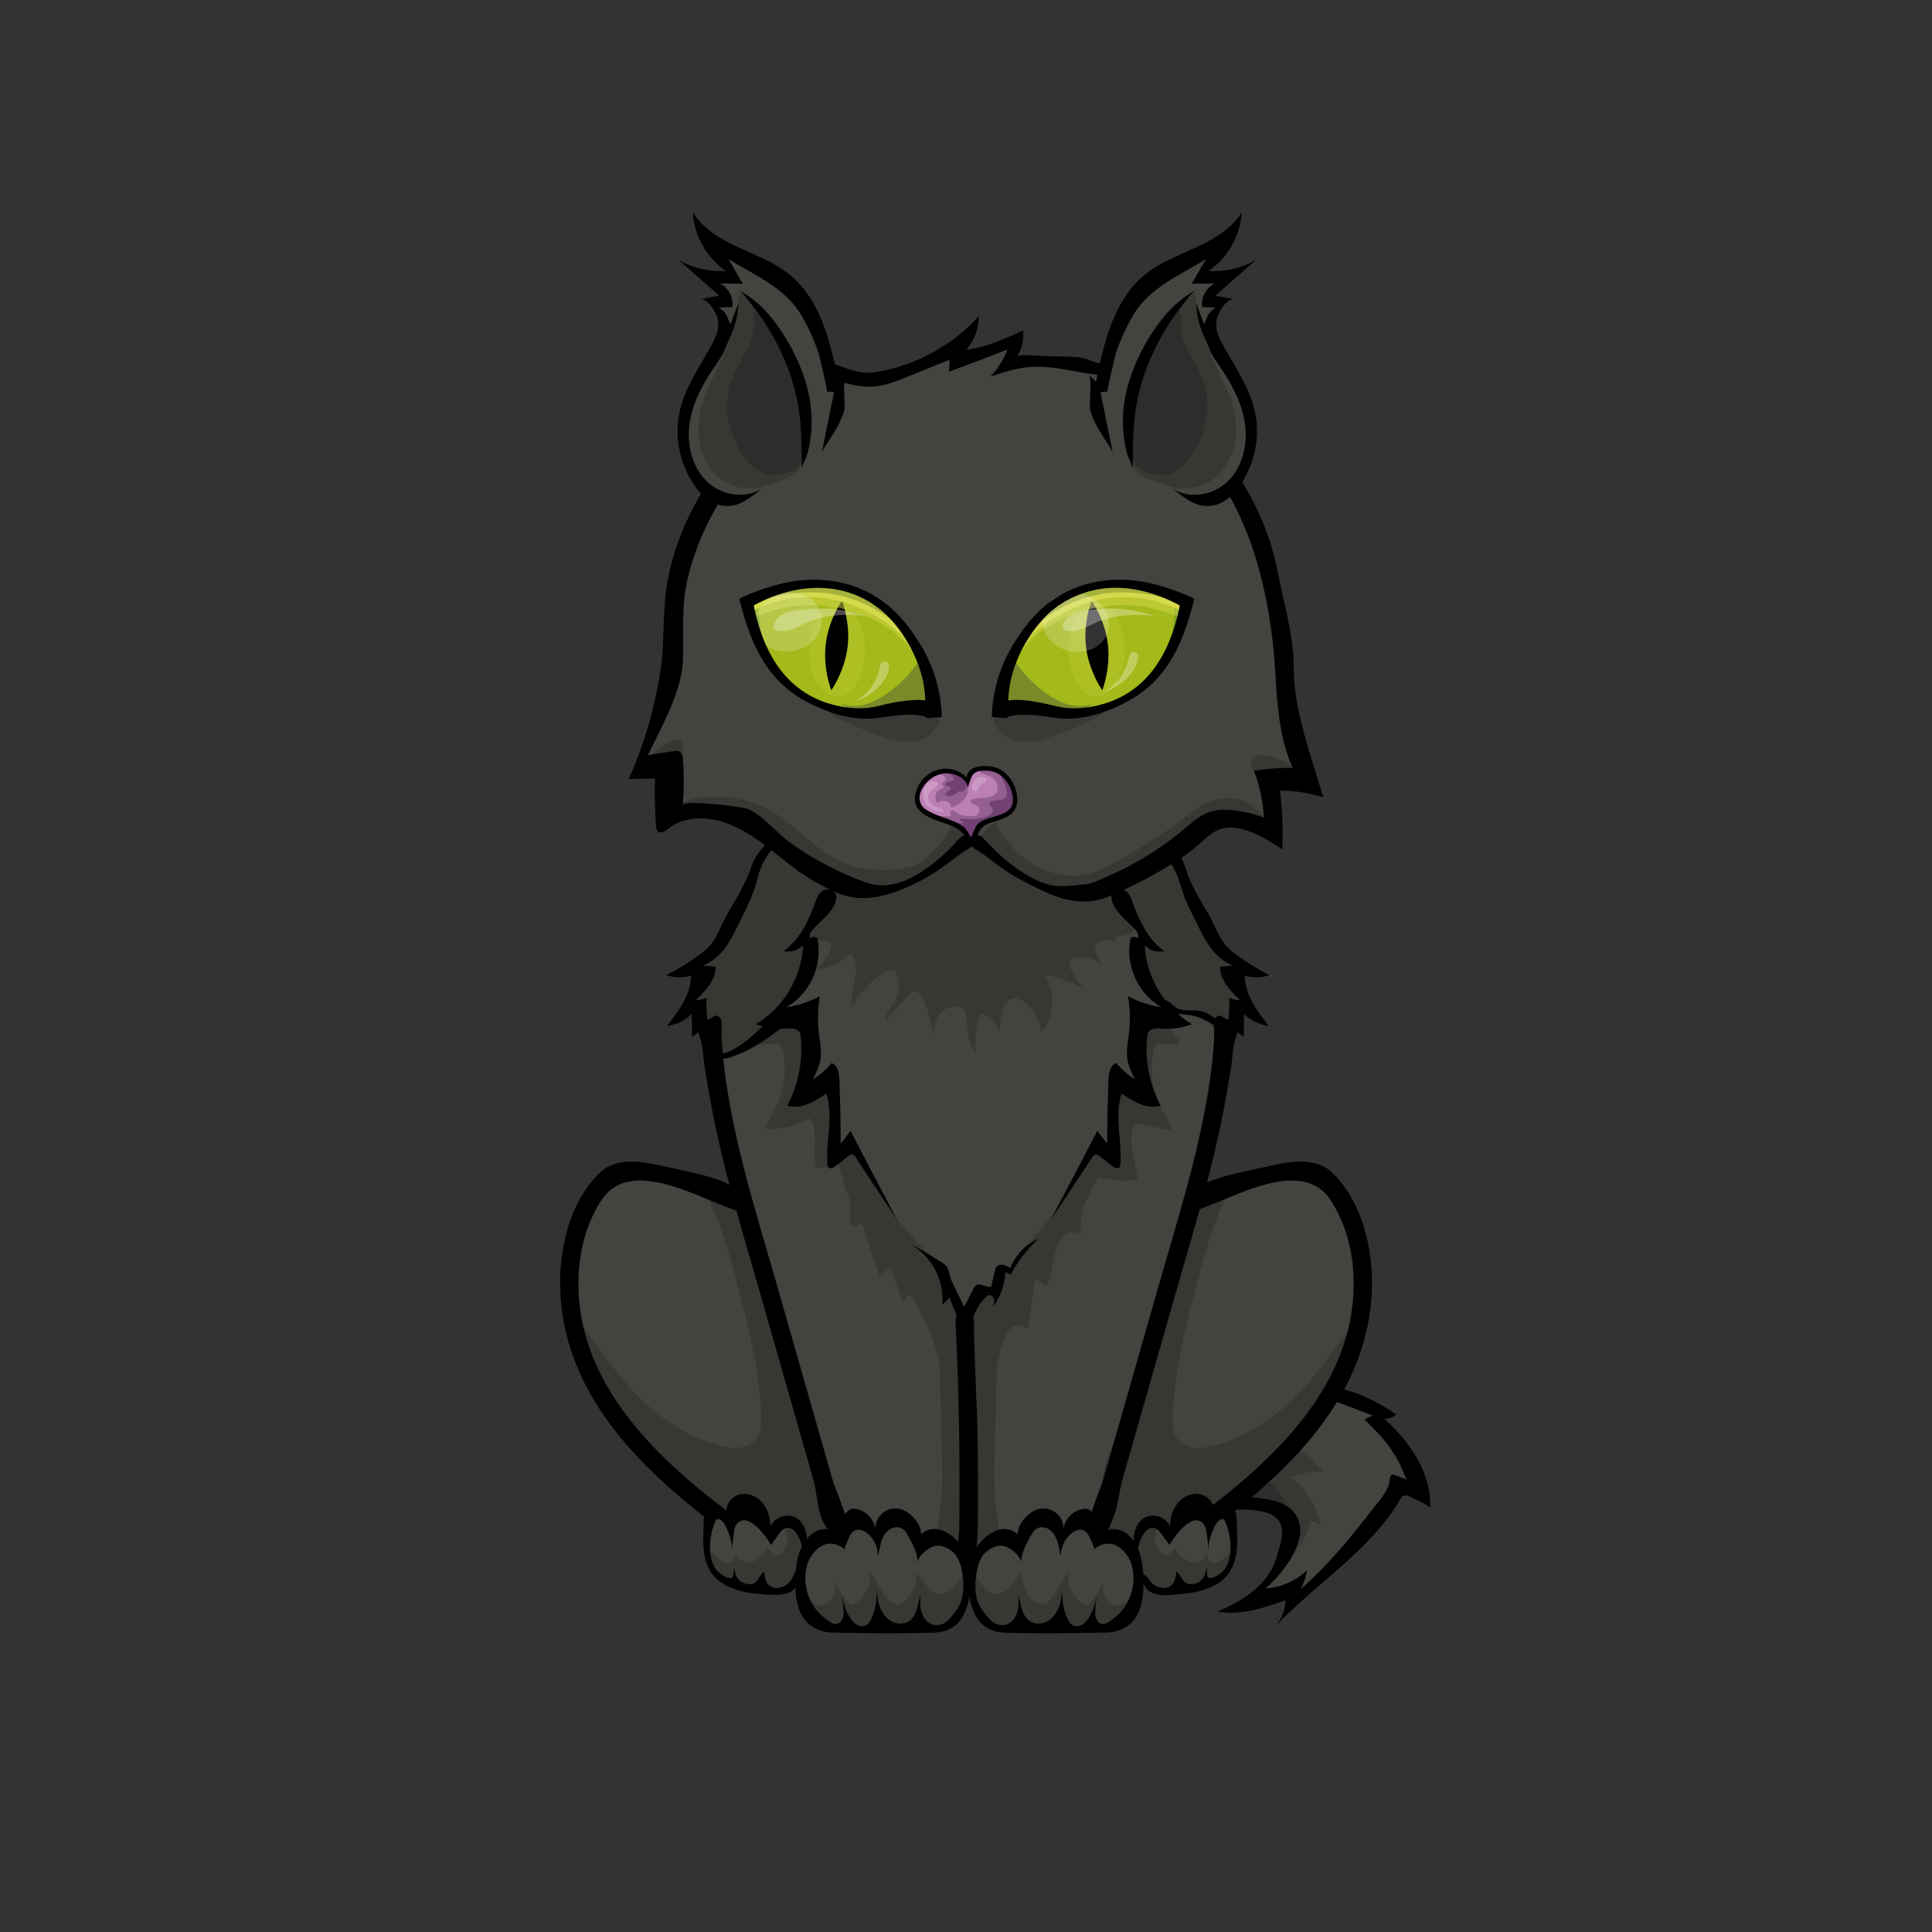 <?xml version="1.0" encoding="UTF-8"?> <svg xmlns="http://www.w3.org/2000/svg" xmlns:xlink="http://www.w3.org/1999/xlink" version="1.1" id="" x="0px" y="0px" viewBox="0 0 2304 2304" style="enable-background:new 0 0 2304 2304;" xml:space="preserve"><rect x="0" y="0" width="2304" height="2304" fill="#333333" stroke="none"/> <g class="tail"> <g id="tail_x2F_emrys" style="transform-origin: 1152px 921.6px; transform: skewY(0deg) skewX(-0deg);"> <g> <path style="fill:#444340;" d="M1445.179,1628.287c2.125-0.797,4.28-1.512,6.463-2.14c18.482-5.317,24.737,3.915,41.861,5.537 c8.647,0.82,17.674-0.084,26.117-2.006c10.965-2.496,23.265-6.859,32.722-0.774c-3.436,2.835-6.871,5.669-10.306,8.504 c6.067,10.045,19.298,12.303,30.737,14.921c26.53,6.074,50.859,19.121,74.821,32.027c9.411,17.634,18.822,35.269,28.233,52.902 c5.726,10.73,11.632,22.361,10.09,34.425c-14.392,1.196-23.711,15.083-32.211,26.759c-13.947,19.158-31.117,35.7-48.19,52.133 c-16.699,16.072-33.398,32.144-50.097,48.216c-3.584,3.449-7.364,7.016-12.136,8.419c-4.772,1.403-10.812-0.151-12.822-4.701 c-0.908-2.055-1.092-4.717-3.029-5.854c-1.459-0.857-3.302-0.437-4.935,0.008c-8.487,2.309-16.974,4.619-25.462,6.928 c6.906-15.824,21.734-26.473,32.949-39.601c11.215-13.128,18.812-33.075,8.898-47.211c-4.533-6.464-11.87-10.316-19.109-13.468 c-34.606-15.063-59.954-10.957-96.483-8.345c-20.087,1.436-43.006-2.807-54.152-19.579c-11.143-16.766-6.271-39.217,0.737-58.089 c8.367-22.529,19.442-44.445,35.857-61.998C1416.651,1643.623,1430.142,1633.923,1445.179,1628.287z"></path><path style="fill:#373734;" d="M1445.179,1628.287c2.125-0.797,4.28-1.512,6.463-2.14c18.482-5.317,24.737,3.915,41.86,5.537 c19.139,1.814,39.255-9.605,57.161,0.693c-9.469,6.861-18.938,13.721-28.407,20.581c-2.743,1.987-5.732,5.769-3.416,8.24 c1.079,1.151,2.828,1.269,4.4,1.401c7.877,0.661,15.549,3.598,21.853,8.365c-17.519,8.446-33.719,19.62-47.838,32.995 c31.102,8.326,59.538,26.336,80.359,50.895c-12.954-0.194-25.94,1.965-38.135,6.341c17.784,14.252,30.541,34.654,35.569,56.882 c-4.382-0.876-8.561-2.754-12.127-5.448c-4.396,23.489-19.402,44.779-40.045,56.816c8.039-4.688,11.752-26.932,12.785-35.194 c0.647-5.176,2.291-14.431,0.255-19.372c-2.465-5.982-10.334-9.04-16.146-11.57c-34.606-15.063-59.954-10.957-96.483-8.345 c-20.087,1.436-43.006-2.807-54.152-19.579c-11.143-16.766-6.271-39.217,0.737-58.089c8.367-22.529,19.442-44.445,35.857-61.998 C1416.651,1643.623,1430.142,1633.923,1445.179,1628.287z"></path><path style="fill:#2E2D2B;" d="M1445.29,1628.775c7.79-1.812,15.529-1.228,24.069-3.61c-0.793,8.927-4.799,17.533-11.117,23.889 c12.984-0.313,26.033,3.962,36.316,11.895c-12.077,11.35-23.229,23.682-33.31,36.836c-0.569,0.742-1.16,1.561-1.16,2.496 c0,1.691,1.814,2.706,3.344,3.424c12.187,5.72,22.288,15.765,28.076,27.92c-8.021,0.516-15.674,5.106-19.906,11.938 c34.961,9.921,63.644,39.44,72.556,74.672c-36.406-28.19-77.375-26.379-120.87-23.268c-20.087,1.436-43.006-2.807-54.152-19.579 c-11.143-16.766-6.271-39.217,0.737-58.089c8.367-22.529,19.442-44.445,35.857-61.998c9.036-9.663,19.447-17.175,31.077-23.382 C1439.669,1630.392,1442.483,1629.428,1445.29,1628.775z"></path><g> <path d="M1439.166,1639.317c7.989-3.719,15.89-7.742,23.804-11.411c-5.641,2.81-3.986,12.219,1.48,15.353 s12.311,1.89,18.408,0.299c19.586-5.113,40.483-12.863,59.351-5.533c-4.481,3.926-9.155,7.631-14.001,11.096 c36.812,11.922,73.253,24.99,109.252,39.18c-3.61,0.995-7.064,2.549-10.202,4.591c10.51,10.336,21.241,20.749,29.796,32.824 c4.633,6.541,8.719,13.454,12.514,20.508c1.546,2.873,6.461,17.402,9.095,18.323c-5.17-1.807-10.34-3.614-15.51-5.42 c-0.914-0.32-1.887-0.644-2.834-0.439c-2.463,0.532-2.838,3.803-3.049,6.315c-0.795,9.464-6.866,17.54-12.7,25.033 c-28.939,37.168-58.133,74.607-93.844,105.327c4.059-6.874,6.7-14.581,7.71-22.5c-13.29,12.554-31.06,20.264-49.307,21.393 c18.355-15.337,45.528-49.584,40.966-75.298c-4.939-27.838-35.37-31.108-58.482-33.535c-30.524-3.206-71.491-6.884-100.225,4.78 c-0.627,0.255-1.309,0.558-1.603,1.168c-0.224,0.465-0.173,1.01-0.111,1.522c0.932,7.736,2.955,15.341,5.99,22.518 c-0.146-0.346,46.131-11.609,49.68-12.193c19.015-3.124,38.555-4.62,57.63-1.105c8.912,1.642,18.453,4.988,22.965,12.847 c6.906,12.029,0.193,28.924-3.153,41.156c-3.838,14.032-12.275,26.523-22.8,36.433c-13.678,12.878-30.627,21.722-47.814,29.305 c27.162,5.094,54.726-4.252,80.782-13.462c-0.205,11.597-4.787,23.064-12.63,31.608c49.14-51.873,113.569-90.596,149.733-152.223 c0.979-1.667,2.066-3.465,3.867-4.167c1.905-0.742,4.039-0.038,5.943,0.706c9.069,3.543,17.764,8.042,25.894,13.398 c1.046-40.835-24.157-78.131-54.524-105.452c4.984-0.423,9.847-2.194,13.937-5.073c-20.667-15.239-44.431-26.257-69.416-32.183 c-17.004-4.033-27.762-6.799-40.962-17.694c6.133-3.873,12.962-6.957,19.436-10.316c-30.877-5.751-62.623-6.811-93.814-3.13 c4.398-6.005,7.784-12.751,9.97-19.866c-15.855,8.601-32.746,15.293-50.19,19.884c-11.182,2.943-22.371,9.163-16.29,21.946 C1429.045,1643.89,1434.123,1641.664,1439.166,1639.317z"></path></g></g></g> <g id="Calque_1"> </g> </g> <g class="body"> <g id="body_x2F_emrys" style="transform-origin: 1152px 921.6px; transform: skewY(0deg) skewX(-0deg);"> <g id="emrys_1_"> <path style="fill:#444340;" d="M740.664,1400.382c-0.257,0.096-0.512,0.194-0.765,0.297 c-13.867,5.615-21.592,23.512-28.584,35.501c-5.917,10.146-13.298,19.532-17.637,30.447c-12.269,30.861-9.673,72.899-6.15,105.252 c7.837,71.966,50.308,136.003,101.129,187.558c7.863,7.976,15.979,15.754,24.965,22.441c9.707,7.223,20.333,13.102,30.921,18.957 c42.18,23.323,87.148,47.341,135.303,45.272c2.622-0.113,5.312-0.321,7.68-1.453c8.33-3.981,7.894-15.809,6.17-24.879 c-3.759-19.776-9.007-39.575-9.124-59.696c-0.249-42.676-0.498-85.352-0.746-128.027c-0.13-22.262-0.26-44.542-1.818-66.75 c-1.206-17.197-3.417-34.392-3.59-51.629c-0.121-11.96-1.585-19.28-9.602-28.667c-21.422-25.084-48.917-48.781-79.519-61.64 c-28.7-12.059-60.376-14.31-91.158-18.956C781.829,1401.948,756.967,1394.328,740.664,1400.382z"></path><path style="fill:#373734;" d="M841.447,1419.007c-0.237,1.725,0.289,3.999,1.791,6.937c15.92,31.138,25.209,65.164,34.256,98.945 c14.622,54.592,28.982,109.893,30.225,166.395c0.171,7.795-0.026,16.039-4.088,22.695c-4.145,6.794-11.844,10.863-19.7,12.142 c-7.855,1.279-15.906,0.074-23.658-1.727c-38.368-8.915-72.13-32.212-99.963-60.087c-28.065-28.108-47.94-62.064-73.691-91.827 c-6.623,11.204,4.859,38.125,8.721,49.587c5.831,17.307,13.494,33.968,22.464,49.867c18.159,32.184,41.573,61.238,67.467,87.506 c7.863,7.977,15.979,15.755,24.965,22.441c9.707,7.223,20.333,13.102,30.921,18.957c42.181,23.323,87.149,47.341,135.303,45.272 c2.622-0.113,5.312-0.321,7.68-1.453c8.33-3.981,7.894-15.809,6.17-24.879c-3.759-19.776-9.007-39.575-9.124-59.696 c-0.249-42.676-0.498-85.352-0.746-128.027c-0.13-22.262-0.26-44.542-1.818-66.75c-1.206-17.197-3.417-34.392-3.59-51.629 c-0.12-11.96-1.584-19.28-9.601-28.667c-21.423-25.084-48.918-48.781-79.52-61.64 C880.218,1420.973,843.068,1407.244,841.447,1419.007z"></path><g> <path d="M874.345,1416.769c-3.472-3.412-7.34-5.863-13.164-8.106c-21.345-8.218-44.679-12.203-66.913-17.246 c-25.51-5.785-58.259-13.095-79.311,7.469c-37.951,37.072-50.153,98.053-46.359,149.025 c9.588,128.813,110.514,217.729,208.335,288.627c11.477,8.318,22.466-10.755,11.101-18.991 c-98.847-71.642-206.607-167.842-197.69-301.955c1.983-29.821,10.633-59.387,27.037-84.517 c30.319-46.444,99.262-11.472,137.341,3.623c13.656,5.413,27.313,10.827,40.97,16.241c-3.472-1.376-11.059-21.082-13.938-25.104 C879.107,1422.139,876.828,1419.209,874.345,1416.769z"></path></g><path style="fill:#444340;" d="M1569.16,1400.382c0.257,0.096,0.512,0.194,0.765,0.297c13.867,5.615,21.591,23.512,28.583,35.501 c5.917,10.146,13.298,19.532,17.637,30.447c12.27,30.861,9.673,72.899,6.15,105.252c-7.837,71.966-50.309,136.003-101.129,187.558 c-7.863,7.976-15.979,15.754-24.965,22.441c-9.707,7.223-20.333,13.102-30.921,18.957c-42.18,23.323-87.148,47.341-135.303,45.272 c-2.621-0.113-5.312-0.321-7.68-1.453c-8.33-3.981-7.894-15.809-6.17-24.879c3.759-19.776,9.006-39.575,9.124-59.696 c0.249-42.676,0.498-85.352,0.746-128.027c0.13-22.262,0.26-44.542,1.818-66.75c1.206-17.197,3.417-34.392,3.59-51.629 c0.12-11.96,1.585-19.28,9.602-28.667c21.422-25.084,48.918-48.781,79.519-61.64c28.7-12.059,60.376-14.31,91.158-18.956 C1527.995,1401.948,1552.856,1394.328,1569.16,1400.382z"></path><path style="fill:#373734;" d="M1464.992,1419.007c0.238,1.725-0.289,3.999-1.791,6.937 c-15.919,31.138-25.209,65.164-34.256,98.945c-14.621,54.592-28.981,109.893-30.225,166.395 c-0.171,7.795,0.026,16.039,4.087,22.695c4.145,6.794,11.844,10.863,19.699,12.142c7.855,1.279,15.906,0.074,23.659-1.727 c38.368-8.915,72.13-32.212,99.963-60.087c28.065-28.108,47.939-62.064,73.691-91.827c6.623,11.204-4.859,38.125-8.721,49.587 c-5.831,17.307-13.494,33.968-22.464,49.867c-18.159,32.184-41.573,61.238-67.468,87.506 c-7.863,7.977-15.979,15.755-24.965,22.441c-9.707,7.223-20.333,13.102-30.921,18.957c-42.18,23.323-87.148,47.341-135.303,45.272 c-2.621-0.113-5.312-0.321-7.68-1.453c-8.33-3.981-7.894-15.809-6.17-24.879c3.759-19.776,9.006-39.575,9.124-59.696 c0.249-42.676,0.498-85.352,0.746-128.027c0.13-22.262,0.26-44.542,1.818-66.75c1.206-17.197,3.417-34.392,3.59-51.629 c0.12-11.96,1.585-19.28,9.602-28.667c21.422-25.084,48.918-48.781,79.519-61.64 C1426.221,1420.973,1463.371,1407.244,1464.992,1419.007z"></path><g> <path d="M1429.763,1416.769c3.472-3.412,7.34-5.863,13.165-8.106c21.345-8.218,44.679-12.203,66.913-17.246 c25.51-5.785,58.259-13.095,79.312,7.469c37.951,37.072,50.153,98.053,46.359,149.025 c-9.588,128.813-110.514,217.729-208.336,288.627c-11.476,8.318-22.465-10.755-11.101-18.991 c98.847-71.642,206.607-167.842,197.69-301.955c-1.983-29.821-10.633-59.387-27.038-84.517 c-30.319-46.444-99.262-11.472-137.341,3.623c-13.657,5.413-27.313,10.827-40.97,16.241c3.472-1.376,11.059-21.082,13.938-25.104 C1425.001,1422.139,1427.281,1419.209,1429.763,1416.769z"></path></g><path style="fill:#444340;" d="M1363.904,1889.847c-4.336-2.406-7.824-6.012-9.39-11.305c-0.779-2.632-0.721-5.428-0.656-8.172 c0.124-5.298,0.248-10.595,0.372-15.892c0.237-10.096,1.143-21.595,9.114-27.796c3.985-3.1,10.37-5.151,15.167-6.484 c6.04-1.678,9.699,1.901,15.455,2.419c4.798,0.432,8.93-3.377,11.59-7.395c4.974-7.513,7.811-17.223,15.725-21.528 c8.404-4.571,6.986,11.944,12.158,12.827c0.942,0.161,1.893-0.151,2.812-0.416c4.494-1.294,8.079-0.625,12.51-0.385 c4.531,0.245,8.756-1.761,13.206-2.576c0.987-0.181,2.074-0.322,2.94,0.186c0.673,0.394,1.083,1.109,1.44,1.801 c6.658,12.876,5.657,28.26,3.673,42.619c-1.136,8.228-2.597,16.588-6.521,23.908c-3.924,7.321-10.743,13.541-18.962,14.738 c-3.151,0.459-6.38,0.176-9.52,0.707c-2.936,0.496-5.7,1.687-8.511,2.67c-13.705,4.792-28.571,4.655-43.088,4.464 C1377.127,1894.156,1369.746,1893.09,1363.904,1889.847z"></path><path style="fill:#373734;" d="M1363.904,1889.847c-4.336-2.406-7.824-6.012-9.39-11.305c-0.779-2.632-0.721-5.428-0.656-8.172 c0.124-5.298,0.248-10.595,0.372-15.892c0.237-10.096,1.143-21.595,9.114-27.796c3.977-3.094,10.448-7.589,15.615-7.659 c0.45-0.006,0.919,0.014,1.317,0.224c0.833,0.438,1.069,1.572,0.819,2.479c-0.25,0.908-0.861,1.663-1.38,2.448 c-3.936,5.956-2.672,13.959,0.043,20.562c1.278,3.108,2.917,6.193,5.547,8.285c8.51,6.768,10.724-2.838,16.237-6.867 c1.408,4.85,4.87,8.201,8.816,11.176c2.934,2.212,6.035,4.341,9.576,5.323c8.567,2.374,18.508-3.591,20.445-12.267 c-0.523,3.715-0.567,7.839,1.714,10.818c6.134,8.014,22.468-5.775,26.302-10.959c-0.129,7.742-1.13,14.391-4.895,21.415 c-3.924,7.321-10.743,13.541-18.962,14.738c-3.151,0.459-6.38,0.176-9.52,0.707c-2.936,0.496-5.7,1.687-8.511,2.67 c-13.705,4.792-28.571,4.655-43.088,4.464C1377.127,1894.156,1369.746,1893.09,1363.904,1889.847z"></path><g> <path d="M1460.228,1813.045c-0.575-0.855-1.396-1.585-2.518-1.596c-0.676-0.007-1.31,0.265-1.882,0.567 c-4.512,2.385-6.777,6.799-8.592,10.996c-3.839,8.879-6.866,18.229-6.12,27.649c-0.341-8.15-1.165-16.285-2.468-24.366 c-0.497-3.081-1.119-6.276-3.24-8.83c-13.551-16.32-36.485,16.879-40.797,24.927c-3.192-4.387-6.384-8.774-9.576-13.161 c-2.377-3.267-5.451-6.905-10.017-7.144c-4.417-0.231-8.016,2.902-10.329,6.057c-7.264,9.908-8.434,22.007-9.403,33.599 c-2.328-9.669-4.256-19.535-3.226-29.36c1.521-14.513,10.839-27.316,27.128-24.43c6.781,1.202,12.888,5.74,15.995,11.886 c0.393-9.939,3.213-20.067,9.625-27.672c6.412-7.605,16.803-12.234,26.53-10.152c9.727,2.082,17.718,11.807,16.317,21.655 c3.001-5.811,8.271-8.288,13.892-10.973c0.731-0.349,1.526-0.71,2.362-0.636c0.813,0.072,1.489,0.541,2.083,1.011 c3.759,2.973,6.472,6.861,7.718,11.06c0.947,3.192,1.056,6.512,1.16,9.8c0.758,23.958,4.352,54.459-19.178,72.069 c-12.209,9.137-28.077,13.186-44.105,14.571c-13.946,1.205-36.285,5.833-45.487-7.53c-3.885-5.641-6.244-12.321-6.762-19.151 c1.863,1.394,3.725,2.788,5.588,4.182c2.532,1.895,3.014,1.884,4.942,4.728c1.499,2.211,2.982,4.304,5.01,6.078 c4.808,4.208,12.785,6.485,18.908,3.718c7.279-3.288,8.503-11.437,8.851-18.348c7.921,5.34,7.019,17.321,21.271,14.62 c6.152-1.166,10.993-5.594,12.792-10.649c1-2.81,1.174-5.799,2.308-8.574c0.14,2.735,0.281,5.47,0.421,8.204 c0.052,1.004,0.135,2.083,0.888,2.87c3.775,3.941,12.66-2.344,15.657-4.798c16.281-13.328,12.728-45.21,4.761-61.977 C1460.596,1813.649,1460.427,1813.339,1460.228,1813.045z"></path></g><path style="fill:#444340;" d="M878.798,1209.115c-42.716,32.881-27.126,86.34-14.234,130.158 c3.623,12.315,6.743,24.771,9.862,37.223c9.249,36.924,18.497,73.847,27.746,110.771c1.678,6.699,3.356,13.398,5.034,20.097 c8.181,32.661,13.446,68.264,25.001,99.859c4.483,12.255,9.724,24.216,15.186,36.062c5.196,11.27,7.676,20.801,10.794,32.611 c7.328,27.754,14.637,55.514,21.956,83.271c2.355,8.933,4.724,17.905,8.391,26.384c3.231,7.473,7.489,14.625,9.067,22.612 c0.704,3.563,0.971,7.49,3.394,10.196c4.05,4.521,9.07,2.15,14.095,2.049c5.621-0.113,11.439,0.658,17.108,0.935 c14.088,0.689,28.138,2.189,42.056,4.47c28.336,4.644,56.141,12.542,82.664,23.548c6.683,2.773-6.259-45.439-7.211-48.146 c-6.029-17.153-3.318-37.572-3.424-55.798c-0.249-42.675-0.498-85.351-0.746-128.026c-0.13-22.262-0.26-44.542-1.818-66.751 c-3.653-52.09-9.442-106.203-25.35-156.809c-17.492-55.64-47.957-93.988-86.249-136.39 c-18.792-20.808-36.034-43.252-59.392-59.289C939.898,1175.611,908.389,1186.339,878.798,1209.115z"></path><path style="fill:#373734;" d="M1014.428,1233.325c-12.154-20.601-37.074-33.365-61.081-31.767 c-11.084,0.738-14.467,7.74-20.921,15.5c-5.309,6.384-31.233,20.238-28.715,28.895c6.562-0.53,13.123-1.06,19.684-1.59 c1.603-0.129,3.266-0.251,4.778,0.297c3.398,1.233,4.762,5.239,5.505,8.776c5.128,24.408,1.089,50.631-11.145,72.364 c-3.782,6.719-8.378,13.175-10.168,20.674c18.545,1.059,37.376-3.582,53.306-13.136c10.146,15.51,4.042,36.06,6.309,54.454 c0.195,1.587,0.543,3.322,1.801,4.309c1.242,0.974,2.98,0.915,4.551,0.757c7.492-0.749,14.866-2.676,21.767-5.687 c2.62,9.883,5.241,19.765,7.861,29.648c1.529,5.768,4.768,10.48,5.643,16.605c1.051,7.353,0.289,14.868,0.099,22.251 c-0.041,1.591-0.033,3.272,0.762,4.651c1.385,2.402,4.764,2.995,7.377,2.065c2.612-0.929,4.632-2.994,6.553-4.992 c5.664,21.923,12.61,43.515,20.791,64.629c2.94-2.621,5.882-5.243,8.823-7.864c1.231-1.097,3.052-2.239,4.371-1.248 c0.585,0.439,0.844,1.178,1.073,1.873c4.01,12.184,8.02,24.368,12.029,36.552c4.214,1.125,5.682-8.821,9.63-6.969 c0.706,0.331,1.178,1.005,1.612,1.653c13.856,20.698,25.711,47.651,31.695,71.858c2.045,8.273,2.277,16.87,2.499,25.388 c0.768,29.5,1.536,58.999,2.305,88.499c0.521,20.016,1.04,40.1-1.046,60.013c-1.586,15.139-4.678,30.221-4.065,45.431 c0.068,1.678,0.202,3.426,1.055,4.873c1.707,2.894,5.534,3.548,8.875,3.905c4.988,0.532,9.976,1.065,14.963,1.598 c2.631,0.281,5.407,0.541,7.822-0.542c5.379-2.412,6.02-9.669,5.806-15.561c-2.216-60.902-10.155-121.487-10.941-182.456 c-0.394-30.566-0.02-62.551,6.119-92.618c5.327-26.091-8.163-54.397-19.884-77.644c-12.876-25.535-28.292-49.69-43.681-73.795 c-9.538-14.941-19.1-29.915-30.202-43.734c-6.959-8.664-14.551-16.913-20.144-26.515c-8.499-14.593-15.515-36.615-14.044-53.683 c1.424-16.529-0.422-31.721-8.826-46.677C1014.831,1234.016,1014.631,1233.67,1014.428,1233.325z"></path><path style="fill:#444340;" d="M948.22,1889.847c4.336-2.406,7.825-6.012,9.39-11.305c0.778-2.632,0.72-5.428,0.656-8.172 c-0.124-5.298-0.248-10.595-0.372-15.892c-0.236-10.096-1.143-21.595-9.113-27.796c-3.985-3.1-10.37-5.151-15.166-6.484 c-6.04-1.678-9.699,1.901-15.455,2.419c-4.798,0.432-8.93-3.377-11.59-7.395c-4.973-7.513-7.81-17.223-15.725-21.528 c-8.404-4.571-6.986,11.944-12.157,12.827c-0.943,0.161-1.893-0.151-2.812-0.416c-4.494-1.294-8.079-0.625-12.51-0.385 c-4.531,0.245-8.756-1.761-13.206-2.576c-0.988-0.181-2.074-0.322-2.94,0.186c-0.672,0.394-1.082,1.109-1.44,1.801 c-6.658,12.876-5.657,28.26-3.673,42.619c1.137,8.228,2.597,16.588,6.521,23.908c3.924,7.321,10.743,13.541,18.962,14.738 c3.151,0.459,6.38,0.176,9.52,0.707c2.936,0.496,5.7,1.687,8.511,2.67c13.704,4.792,28.571,4.655,43.088,4.464 C934.997,1894.156,942.378,1893.09,948.22,1889.847z"></path><path style="fill:#373734;" d="M952.441,1889.847c4.336-2.406,7.824-6.012,9.39-11.305c0.779-2.632,0.721-5.428,0.656-8.172 c-0.124-5.298-0.248-10.595-0.372-15.892c-0.236-10.096-1.143-21.595-9.114-27.796c-3.977-3.094-10.448-7.589-15.615-7.659 c-0.45-0.006-0.918,0.014-1.317,0.224c-0.833,0.438-1.07,1.572-0.819,2.479c0.25,0.908,0.861,1.663,1.38,2.448 c3.936,5.956,2.672,13.959-0.043,20.562c-1.277,3.108-2.916,6.193-5.547,8.285c-8.51,6.768-10.724-2.838-16.237-6.867 c-1.408,4.85-4.87,8.201-8.816,11.176c-2.934,2.212-6.035,4.341-9.576,5.323c-8.567,2.374-18.508-3.591-20.444-12.267 c0.523,3.715,0.566,7.839-1.714,10.818c-7.328,9.575-24.434-8.107-28.799-13.463c-1.886,2.048-1.585,5.261-0.811,7.935 c1.04,3.59,2.704,6.964,4.359,10.316c1.385,2.805,2.77,5.61,4.155,8.415c1.893,3.833,4.283,4.339,7.383,6.773 c3.33,2.615,7.031,4.601,11.269,5.218c3.151,0.459,6.38,0.176,9.52,0.707c2.936,0.496,5.7,1.687,8.51,2.67 c13.705,4.792,28.571,4.655,43.088,4.464C939.218,1894.156,946.599,1893.09,952.441,1889.847z"></path><g> <path d="M853.865,1813.045c0.576-0.855,1.396-1.585,2.518-1.596c0.676-0.007,1.31,0.265,1.881,0.567 c4.512,2.385,6.777,6.799,8.592,10.996c3.839,8.879,6.866,18.229,6.12,27.649c0.341-8.15,1.165-16.285,2.468-24.366 c0.497-3.081,1.119-6.276,3.24-8.83c13.551-16.32,36.485,16.879,40.797,24.927c3.191-4.387,6.383-8.774,9.575-13.161 c2.377-3.267,5.452-6.905,10.017-7.144c4.417-0.231,8.016,2.902,10.329,6.057c7.264,9.908,8.434,22.007,9.403,33.599 c2.328-9.669,4.256-19.535,3.226-29.36c-1.521-14.513-10.84-27.316-27.129-24.43c-6.781,1.202-12.888,5.74-15.995,11.886 c-0.394-9.939-3.214-20.067-9.626-27.672c-6.412-7.605-16.803-12.234-26.53-10.152c-9.727,2.082-17.718,11.807-16.317,21.655 c-3.001-5.811-8.271-8.288-13.892-10.973c-0.731-0.349-1.525-0.71-2.362-0.636c-0.813,0.072-1.489,0.541-2.083,1.011 c-3.759,2.973-6.472,6.861-7.717,11.06c-0.947,3.192-1.056,6.512-1.16,9.8c-0.758,23.958-4.352,54.459,19.178,72.069 c12.209,9.137,28.078,13.186,44.106,14.571c12.649,1.093,34.534,4.116,44.061-4.837c6.173-5.803,4.308-14.734,2.072-22.271 c-2.242,5.509-4.617,11.207-9.425,15.415c-4.808,4.208-12.785,6.485-18.908,3.718c-7.279-3.288-8.503-11.437-8.851-18.348 c-7.921,5.34-7.019,17.321-21.271,14.62c-6.152-1.166-10.993-5.594-12.792-10.649c-1-2.81-1.173-5.799-2.308-8.574 c-0.14,2.735-0.281,5.47-0.421,8.204c-0.051,1.004-0.135,2.083-0.888,2.87c-3.776,3.941-12.66-2.344-15.657-4.798 c-16.281-13.328-12.728-45.21-4.761-61.977C853.498,1813.649,853.667,1813.339,853.865,1813.045z"></path></g><path style="fill:#444340;" d="M1092.88,1939.447c4.935-0.236,9.911-0.54,14.963-0.915c5.376-0.398,10.81-0.807,15.947-2.443 c18.756-5.971,28.97-26.893,30.455-46.52c1.102-14.564-1.786-30.106-11.36-41.137c-6.604-7.609-16.699-12.289-26.801-12.085 c-8.518,0.171-20.916,5.036-28.758-0.27c-4.379-2.963-5.468-8.922-8.813-13.016c-4.97-6.083-15.309-6.651-20.916-1.15 c-0.953,0.935-1.821,2.037-3.058,2.537c-1.999,0.808-4.226-0.202-6.15-1.173c-7.147-3.609-14.738-7.05-22.744-6.925 c-8.005,0.125-16.491,4.853-18.398,12.628c-0.671,2.733-1.15,6.394-3.924,6.868c-0.943,0.161-1.893-0.151-2.812-0.416 c-17.32-4.988-36.288,7.63-42.677,24.484c-6.389,16.854-2.441,36.128,5.724,52.197c3.948,7.769,9.006,15.221,16.127,20.245 c8.64,6.097,19.525,8.08,30.086,8.615c12.206,0.618,24.25-1.594,36.353-1.208 C1062.024,1940.27,1077.247,1940.197,1092.88,1939.447z"></path><path style="fill:#373734;" d="M1037.119,1873.324c2.386,14.739-4.419,30.576-16.754,38.99c-1.123,0.766-2.33,1.49-3.676,1.673 c-3.583,0.486-6.42-2.844-8.432-5.848c-4.754-7.095-9.195-14.398-13.308-21.883c1.417,6.257,1.156,13.101-1.925,18.728 c-3.081,5.627-9.326,9.723-15.716,9.145c-7.576-0.685-13.129-7.172-17.815-13.165c4.04,11.117,10.493,21.349,18.785,29.784 c5.225,5.315,11.3,9.992,18.338,12.446c12.289,4.286,25.764,1.365,38.532-1.155c18.555-3.661,37.698-6.392,56.318-3.075 c8.524,1.519,16.669,5.738,25.493,4.981c8.555-0.734,16.812-5.039,23.162-10.665c2.59-2.294,4.985-4.926,6.343-8.108 c2.628-6.157,1.965-13.552,3.758-20.002c2.077-7.468,4.568-15.223,3.209-23.063c-0.397-2.287-2.251-5.089-4.358-4.115 c-0.647,0.299-1.09,0.905-1.501,1.488c-7.942,11.291-17.15,26.738-33.525,18.965c-9.362-4.444-13.028-15.945-21.059-22.496 c-0.007,9-2.569,17.984-7.31,25.635c-4.441,7.166-12.77,13.637-20.7,10.776c-4.856-1.752-7.908-6.454-10.604-10.857 C1048.621,1892.11,1042.87,1882.717,1037.119,1873.324z"></path><path style="fill:#444340;" d="M1221.526,1939.447c-4.935-0.236-9.911-0.54-14.962-0.915c-5.376-0.398-10.81-0.807-15.947-2.443 c-18.756-5.971-28.97-26.893-30.455-46.52c-1.102-14.564,1.786-30.106,11.36-41.137c6.604-7.609,16.699-12.289,26.801-12.085 c3.906,0.078,8.224,0.655,12.018,1.578c2.641,0.643,5.586,2.485,8.149,0.343c0.885-0.739,1.364-1.842,1.831-2.897 c1.531-3.456,3.282-6.864,5.757-9.72c2.476-2.857,5.751-5.146,9.463-5.861c6.946-1.338,15.552-3.487,21.268,2.121 c0.953,0.935,1.82,2.037,3.058,2.537c1.999,0.808,4.226-0.202,6.15-1.173c7.147-3.609,14.738-7.05,22.744-6.925 c8.005,0.125,16.491,4.853,18.398,12.628c0.671,2.733,1.15,6.394,3.924,6.868c0.943,0.161,1.893-0.151,2.812-0.416 c17.321-4.988,36.288,7.63,42.677,24.484c6.389,16.854,2.441,36.128-5.724,52.197c-3.948,7.769-9.006,15.221-16.127,20.245 c-8.64,6.097-19.525,8.08-30.086,8.615c-12.206,0.618-24.25-1.594-36.352-1.208 C1252.383,1940.27,1237.16,1940.197,1221.526,1939.447z"></path><path style="fill:#373734;" d="M1274.139,1873.324c-2.386,14.739,4.419,30.576,16.755,38.99c1.122,0.766,2.329,1.49,3.676,1.673 c3.583,0.486,6.42-2.844,8.432-5.848c4.753-7.095,9.195-14.398,13.308-21.883c-1.417,6.257-1.156,13.101,1.926,18.728 c3.081,5.627,9.326,9.723,15.715,9.145c7.576-0.685,13.129-7.172,17.814-13.165c-4.039,11.117-10.493,21.349-18.784,29.784 c-5.225,5.315-11.3,9.992-18.338,12.446c-12.288,4.286-25.763,1.365-38.532-1.155c-18.555-3.661-37.698-6.392-56.318-3.075 c-8.524,1.519-16.668,5.738-25.492,4.981c-8.554-0.734-16.812-5.039-23.162-10.665c-2.59-2.294-4.985-4.926-6.343-8.108 c-2.627-6.157-1.964-13.552-3.758-20.002c-2.077-7.468-4.567-15.223-3.208-23.063c0.396-2.287,2.25-5.089,4.358-4.115 c0.648,0.299,1.09,0.905,1.501,1.488c7.942,11.291,17.15,26.738,33.526,18.965c9.362-4.444,13.028-15.945,21.059-22.496 c0.007,9,2.569,17.984,7.31,25.635c4.441,7.166,12.77,13.637,20.7,10.776c4.857-1.752,7.908-6.454,10.604-10.857 C1262.637,1892.11,1268.388,1882.717,1274.139,1873.324z"></path><path style="fill:#444340;" d="M1431.444,1209.115c42.716,32.881,27.126,86.34,14.234,130.158 c-3.623,12.315-6.743,24.771-9.862,37.223c-9.249,36.924-18.497,73.847-27.746,110.771c-1.678,6.699-3.356,13.398-5.034,20.097 c-8.181,32.661-13.445,68.264-25.001,99.859c-10.869,29.716-26.789,59.189-39.651,88.49c-9.584,21.834-19.24,43.891-23.79,67.299 c-3.829,19.697-4.25,40.865-14.858,57.899c-50.052-0.476-100.18,9.265-146.412,28.45c-6.683,2.773,6.26-45.439,7.211-48.146 c6.03-17.153,3.318-37.572,3.425-55.798c0.249-42.675,0.498-85.351,0.746-128.026c0.13-22.262,0.26-44.542,1.818-66.751 c3.653-52.09,9.442-106.203,25.351-156.809c17.491-55.64,47.957-93.988,86.249-136.39c18.792-20.808,36.034-43.252,59.391-59.289 C1370.344,1175.611,1401.853,1186.339,1431.444,1209.115z"></path><path style="fill:#373734;" d="M1295.046,1233.325c16.669-28.255,45.041-27.43,72.434-36.713 c5.332-1.807,10.678-3.618,16.182-4.802c11.215-2.412,22.996-2.149,34.093,0.76c1.758,0.461,3.88,1.493,3.763,3.307 c-0.053,0.834-0.604,1.543-1.146,2.18c-6.179,7.266-25.947,19.408-23.816,30.614c1.304,6.856,12.154,8.856,8.951,17.232 c-6.478-0.41-12.955-1.017-19.429-1.54c-1.604-0.129-3.265-0.251-4.777,0.297c-3.398,1.233-4.763,5.239-5.505,8.776 c-5.128,24.408-1.09,50.631,11.145,72.364c3.782,6.719,8.379,13.175,10.168,20.674c0.655,2.745-36.695-5.969-38.713-5.975 c-12.038-0.041-9.312,21.974-8.047,30.829c1.69,11.834,5.228,23.377,6.346,35.279c-15.637,3.01-32.076,1.745-47.069-3.621 c0.538,0.192-14.795,29.122-15.931,31.985c-4.593,11.58-6.112,24.395-4.178,36.71c-33.37-13.431-31.332,37.393-39.089,57.952 c-0.384,1.019-0.835,2.078-1.706,2.731c-4.395,3.291-8.911-7.387-14.133-5.694c-3.268,19.279-6.068,38.638-8.396,58.053 c-4.671-2.316-9.788-4.697-14.898-3.661c-6.207,1.259-10.354,7.186-12.633,13.095c-2.991,7.758-5.617,15.685-7.605,23.727 c-2.045,8.273-2.277,16.87-2.499,25.388c-0.768,29.5-1.536,58.999-2.305,88.499c-0.521,20.016-1.04,40.1,1.047,60.013 c1.586,15.139,4.677,30.221,4.064,45.431c-0.068,1.678-0.201,3.426-1.055,4.873c-1.707,2.894-5.534,3.548-8.874,3.905 c-4.988,0.532-9.976,1.065-14.963,1.598c-2.631,0.281-5.407,0.541-7.821-0.542c-5.38-2.412-6.02-9.669-5.806-15.561 c2.216-60.902,10.155-121.487,10.94-182.456c0.394-30.566,0.02-62.551-6.12-92.618c-5.327-26.091,8.163-54.397,19.885-77.644 c12.875-25.535,28.293-49.69,43.681-73.795c9.538-14.941,19.1-29.915,30.201-43.734c6.96-8.664,14.551-16.913,20.144-26.515 c8.499-14.593,15.515-36.615,14.044-53.683c-1.425-16.529,0.421-31.721,8.826-46.677 C1294.643,1234.016,1294.843,1233.67,1295.046,1233.325z"></path><path style="fill:#373734;" d="M850.254,1262.354c51.722-12.695,81.539-54.156,108.37-97.096 c3.414-5.465,6.714-11.033,7.934-17.44c1.14-5.988-1.017-11.037-2.671-16.841c-0.891-3.126-1.892-6.432-4.336-8.576 c-0.655-0.574-1.413-1.065-1.879-1.802c-0.889-1.408-0.448-3.279,0.324-4.755c2.524-4.822,7.676-7.265,11.911-10.309 c7.189-5.166,13.311-15.837,18.647-23.073c7.297-9.895,12.906-18.802,22.959-26.39c10.502-7.927,22.181-14.27,32.19-22.811 c10.009-8.541,18.504-19.978,19.62-33.088c1.076-12.657-4.801-24.815-11.297-35.732c-4.769-8.015-10.265-16.071-18.392-20.646 c-8.711-4.903-19.481-5.116-29.126-2.493c-9.646,2.624-18.368,7.844-26.671,13.409c-17.934,12.019-34.578,25.957-49.583,41.477 c-12.623,13.056-32.455,30.737-34.094,49.618c-1.013,11.673-2.168,21.544-10.227,30.882c-3.07,3.557-6.713,6.59-9.731,10.191 c-7.85,9.37-8.148,24.443-13.16,35.552c-6.187,13.712-21.762,18.307-33.368,27.026c-0.589,0.442-1.191,0.922-1.495,1.592 c-0.603,1.328,0.202,2.924,1.35,3.823c1.149,0.898,2.586,1.328,3.876,2.009c3.891,2.053,6.288,6.627,5.763,10.995 c-1.184,9.84-13.864,11.942-13.682,22.026c0.047,2.616,1.128,5.088,2.19,7.479C827.81,1202.499,854.039,1261.425,850.254,1262.354 z"></path><path style="fill:#373734;" d="M1380.378,1190.392c2.158,2.282,4.358,4.522,6.549,6.749c2.023,2.056,4.129,4.168,6.809,5.236 c2.913,1.16,6.157,0.954,9.292,1.03c23.563,0.579,43.368,17.651,66.159,23.664c0.472-5.657,1.004-11.514,3.79-16.46 c2.406-4.27,6.361-7.595,8.29-12.101c3.65-8.526-1.004-18.3-6.678-25.637c-3.418-4.419-7.329-10.694-3.695-14.936 c1.094-1.277,2.716-2.038,3.731-3.379c2.82-3.729-0.483-8.885-3.645-12.328c-6.111-6.65-12.221-13.3-18.332-19.951 c-5.436-5.916-11.479-12.52-13.377-20.432c-2.263-9.438-2.898-17.293-7.857-26.139c-4.896-8.735-10.964-16.817-15.22-25.881 c-3.379-7.195-5.369-14.014-6.794-21.691c-1.463-7.885-7.408-13.749-12.714-19.447c-10.906-11.713-21.811-23.426-32.716-35.14 c-14.485-15.558-30.311-31.905-51.086-36.406c-19.199-4.16-40.47,3.56-52.531,19.066c-12.06,15.506-14.308,38.023-5.55,55.607 c7.445,14.949,21.422,25.378,34.903,35.235c15.027,10.986,29.976,24.834,47.175,32.13c15.045,6.383,23.701,24.058,28.814,38.817 c0.425,1.227,0.832,2.499,0.751,3.795c-0.141,2.251-1.692,4.119-2.965,5.98c-7.504,10.97-6.53,26.036-0.953,38.1 C1366.791,1175.102,1373.355,1182.965,1380.378,1190.392z"></path><g> <path d="M946.748,1213.47c-0.559,2.966-6.463,5.891-9.235,8.029c-12.808,9.876-25.678,19.793-39.819,27.643 c-8.119,4.507-16.628,8.313-25.4,11.36c-3.232,1.123-6.589,2.156-10.005,1.971c-3.417-0.184-6.945-1.816-8.523-4.853 c16.712-0.846,31.014-11.791,43.722-22.677c8.261-8.261,18.483-16.782,29.034-21.87c4.434-2.138,12.71-5.899,17.607-3.235 C946.303,1211.021,946.978,1212.249,946.748,1213.47z"></path></g><g> <path d="M1433.685,1206.154c0.491,0.135,0.979,0.284,1.463,0.451c5.149,1.776,10.547,5.13,14.719,8.597 c2.253,1.872,7.875,11.767,9.481,12.274c-11.794-3.725-21.735-12.136-33.651-15.45c-8.873-2.467-18.331-1.959-27.298-4.084 c-4.384-1.042-16.479-7.048-13.404-13.259c3.817-7.71,14.66,5.855,18.819,7.82 C1412.863,1206.775,1424.03,1203.516,1433.685,1206.154z"></path></g><g> <path d="M838.341,1135.377c-0.141,0.11-0.283,0.219-0.426,0.328c-13.565,10.34-28.054,19.469-43.237,27.243 c9.427,3.187,19.833,3.406,29.385,0.618c-0.153,22.544-14.724,42.102-28.63,59.848c11.063-1.259,21.648-6.384,29.496-14.282 c0.127,9.204,0.255,18.408,0.382,27.612c2.374-1.902,4.748-3.804,7.122-5.707c6.116,13.066,5.841,28.58,8.084,42.837 c2.375,15.09,5.176,30.106,7.916,45.132c13.236,72.585,35.173,143.167,55.397,214.009 c14.851,52.02,29.701,104.039,44.552,156.059c7.28,25.499,14.56,50.999,21.84,76.501c5.364,18.792,4.162,48.964,21.259,62.18 c3.619,2.798,8.539,3.835,12.98,2.737c1.344-0.332,2.67-0.865,3.705-1.785c7.463-6.635-1.989-26.771-4.484-34.539 c-3.318-10.33-8.188-20.209-11.164-30.634c-7.063-24.74-14.125-49.48-21.188-74.22c-14.126-49.48-28.251-98.96-42.377-148.44 c-22.765-79.741-48.33-159.073-61.582-241.132c-3.483-21.571-5.999-43.331-6.924-65.17c-0.204-4.803,1.674-17.852-2.308-21.618 c-5.475-5.178-9.487,2.886-14.626,2.821c-0.21-2.798-2.176-25.21-0.365-26.213c-4.011,2.22-8.679,3.234-13.249,2.877 c11.5-10.896,23.867-23.743,23.614-39.582c-5.143-0.414-10.287-0.827-15.43-1.24c19.457-8.186,30.016-23.668,38.889-41.885 c9.653-19.818,21.367-40.57,26.409-62.234c4.62-19.852,14.524-33.935,29.856-46.97c17.87-15.193,36.614-29.356,56.11-42.398 c7.993-5.346,16.112-10.505,24.349-15.469c1.733-1.044,3.66-2.362,3.873-4.374c0.171-1.612-0.91-3.161-2.313-3.972 c-1.403-0.812-3.071-1.016-4.69-1.083c-7.572-0.313-15.072,2.031-21.755,5.603c-6.683,3.572-12.645,8.339-18.459,13.199 c-11.883,9.935-23.336,20.386-34.317,31.311c-7.763,7.724-15.121,15.817-22.695,23.702c-7.903,8.227-14.665,17.05-17.959,28.125 c-2.628,8.832-7.118,17.031-11.292,25.198c-5.006,9.795-10.55,19.303-16.189,28.743 C857.622,1106.318,854.916,1122.505,838.341,1135.377z"></path></g><g> <path d="M1470.152,1135.377c0.141,0.11,0.283,0.219,0.425,0.328c13.566,10.34,28.054,19.469,43.236,27.243 c-9.426,3.187-19.833,3.406-29.385,0.618c0.154,22.544,14.724,42.102,28.63,59.848c-11.063-1.259-21.648-6.384-29.497-14.282 c-0.127,9.204-0.254,18.408-0.382,27.612c-2.374-1.902-4.749-3.804-7.123-5.707c-6.116,13.066-5.84,28.58-8.084,42.837 c-2.374,15.09-5.175,30.106-7.915,45.132c-13.236,72.585-35.174,143.167-55.397,214.009 c-14.85,52.02-29.701,104.039-44.552,156.059c-7.279,25.499-14.559,50.999-21.839,76.501c-2.718,9.524-3.672,19.54-5.88,29.19 c-2.643,11.554-7.776,21.54-11.694,32.607c-1.831,5.17-4.433,10.477-9.172,13.238c-0.625,0.364-1.291,0.682-2.007,0.785 c-1.355,0.196-2.747-0.425-3.689-1.417c-2.332-2.453-1.89-6.307-2.115-9.683c-0.393-5.886-4.157-10.924-3.925-16.835 c0.216-5.503,2.72-11.84,4.322-17.083c3.401-11.129,8.676-21.67,11.865-32.844c7.063-24.74,14.125-49.48,21.188-74.22 c14.125-49.48,28.251-98.96,42.377-148.44c22.764-79.741,48.329-159.073,61.582-241.132c3.484-21.571,6-43.331,6.925-65.17 c0.203-4.803-1.674-17.852,2.308-21.618c5.475-5.178,9.487,2.886,14.626,2.821c0.21-2.798,2.176-25.21,0.364-26.213 c4.011,2.22,8.679,3.234,13.25,2.877c-11.5-10.896-23.867-23.743-23.614-39.582c5.143-0.414,10.286-0.827,15.43-1.24 c-19.458-8.186-30.016-23.668-38.889-41.885c-5.831-11.973-12.117-23.733-17.407-35.963c-3.782-8.745-6.097-18.503-9.43-27.604 c-3.563-9.728-9.06-17.724-15.133-26.021c-4.438-6.065-8.431-12.518-12.718-18.704c-7.865-11.35-15.816-22.799-25.953-32.175 c-5.119-4.735-10.741-8.888-16.349-13.031c-7.935-5.861-15.947-11.768-24.942-15.82c-3.121-1.406-7.011-3.797-6.125-7.104 c0.838-3.128,5.11-3.483,8.309-2.984c15.622,2.437,30.473,9.61,42.093,20.332c5.903,5.447,10.95,11.741,15.973,18.008 c7.754,9.675,15.511,19.352,22.946,29.277c6.046,8.072,12.292,16.77,16.638,26.138c4.617,9.954,7.043,20.775,11.879,30.652 c5.783,11.81,12.555,23.098,19.292,34.379C1450.871,1106.318,1453.577,1122.505,1470.152,1135.377z"></path></g><path d="M1158.456,1883.202c0.542-22.899-12.982-50.316-35.59-58.375c-8.3-2.959-18.42-1.326-24.447,5.102 c0.281-8.625-4.978-16.537-11.316-22.393c-3.068-2.836-6.482-5.377-10.362-6.929c-7.523-3.009-16.56-1.867-23.098,2.917 c-1.554,1.138-2.956,2.472-4.182,3.955c-3.925,4.751-6.037,11.018-5.588,17.176c-0.825-12.351-11.085-23.421-23.337-25.18 c-1.989-0.286-4.067-0.342-5.956,0.342c-1.957,0.709-3.554,2.155-4.97,3.683c-6.458,6.967-10.157,16.423-10.14,25.922 c-3.393-2.271-6.973-4.4-10.943-5.355c-10.295-2.48-21.121,3.633-27.361,12.187c-10.969,15.037-12.872,34.502-12.784,52.465 c0.072,14.448,2.155,30.898,11.135,42.767c7.117,9.407,20.639,15.176,32.113,15.399c23.736,0.462,47.474,0.92,71.216,0.901 c11.866-0.009,23.733-0.135,35.596-0.442c16.078-0.416,29.078,1.236,42.141-10.105 C1153.785,1925.778,1158.068,1899.61,1158.456,1883.202z M1109.984,1936.527c-5.906-2.735-9.723-8.804-11.331-15.111 c-1.608-6.307-1.317-12.922-1.017-19.423c-1.705,5.563-2.452,11.384-4.154,16.949c-1.7,5.565-4.553,11.064-9.379,14.316 c-6.674,4.498-16.044,3.623-22.755-0.82c-6.71-4.443-10.994-11.868-13.214-19.604c-2.219-7.736-2.586-15.865-2.938-23.905 c0.926,14.286-0.012,29.126-6.291,41.99c-1.365,2.797-3.089,5.594-5.787,7.143c-3.658,2.099-8.439,1.394-12.01-0.848 c-3.572-2.242-6.124-5.784-8.243-9.43c-4.861-8.367-7.919-17.778-8.904-27.404c0.576,5.371,1.152,10.743,1.728,16.114 c0.384,3.581,0.765,7.226,0.086,10.763c-0.68,3.537-2.593,7.015-5.77,8.711c-5.866,3.134-12.23-3.444-16.703-6.66 c-4.75-3.415-8.801-7.758-12.13-12.57c-7.661-11.066-11.487-24.734-10.686-38.168c0.516-8.648,2.973-17.313,7.981-24.383 c4.192-5.919,11.723-12.543,19.32-13.219c3.115-0.277,7.279,0.36,10.249,1.232c1.402,0.412,9.33,3.965,8.712,6.082 c1.554-5.322,3.616-10.497,6.146-15.431c1.541-3.002,3.415-6.072,6.423-7.602c4.764-2.424,10.631-0.13,14.828,3.182 c8.234,6.494,13.125,17.019,12.779,27.5c1.487-5.559,2.254-11.302,3.931-16.807c1.677-5.506,4.407-10.918,8.97-14.427 c4.562-3.508,11.242-4.677,16.15-1.672c3.388,2.075,5.453,5.706,7.374,9.184c5.429,9.832,11.003,20.188,11.131,31.418 c-0.079-6.904,9.291-14.797,14.641-17.672c8.424-4.525,15.957-3.033,23.777,2.226c10.045,6.756,13.313,17.862,14.955,29.301 c1.332,9.281,1.693,19.174-0.598,28.453c-2.615,10.591-8.973,18.17-16.248,25.97 C1125.753,1937.536,1117.258,1939.897,1109.984,1936.527z"></path><path d="M1171.55,1937.239c13.064,11.341,26.063,9.689,42.142,10.105c11.862,0.307,23.729,0.433,35.596,0.442 c23.741,0.019,47.48-0.439,71.215-0.901c11.475-0.223,24.996-5.992,32.114-15.399c8.979-11.869,11.063-28.319,11.135-42.767 c0.088-17.964-1.815-37.428-12.783-52.465c-6.24-8.555-17.066-14.667-27.36-12.187c-3.97,0.956-7.55,3.084-10.943,5.355 c0.017-9.499-3.682-18.956-10.14-25.922c-1.416-1.528-3.014-2.973-4.971-3.683c-1.889-0.684-3.968-0.628-5.956-0.342 c-12.253,1.759-22.513,12.828-23.338,25.18c0.449-6.158-1.663-12.425-5.588-17.176c-1.226-1.483-2.628-2.818-4.182-3.955 c-6.539-4.783-15.575-5.926-23.098-2.917c-3.88,1.552-7.294,4.093-10.362,6.929c-6.338,5.857-11.597,13.769-11.316,22.393 c-6.026-6.428-16.147-8.061-24.446-5.102c-22.609,8.059-36.133,35.477-35.591,58.375 C1154.064,1899.61,1158.347,1925.778,1171.55,1937.239z M1181.126,1931.905c-7.276-7.8-13.633-15.379-16.248-25.97 c-2.291-9.28-1.93-19.172-0.598-28.453c1.641-11.439,4.91-22.544,14.954-29.301c7.82-5.259,15.354-6.752,23.777-2.226 c5.35,2.875,14.72,10.768,14.642,17.672c0.129-11.231,5.702-21.587,11.131-31.418c1.92-3.478,3.985-7.109,7.373-9.184 c4.909-3.005,11.589-1.836,16.151,1.672c4.562,3.509,7.293,8.921,8.97,14.427c1.676,5.505,2.443,11.248,3.931,16.807 c-0.345-10.481,4.545-21.006,12.779-27.5c4.196-3.311,10.063-5.605,14.828-3.182c3.008,1.53,4.882,4.6,6.423,7.602 c2.531,4.934,4.593,10.109,6.146,15.431c-0.617-2.117,7.31-5.67,8.712-6.082c2.971-0.872,7.134-1.509,10.25-1.232 c7.597,0.676,15.128,7.3,19.32,13.219c5.007,7.071,7.465,15.735,7.98,24.383c0.801,13.434-3.025,27.102-10.686,38.168 c-3.329,4.811-7.38,9.154-12.13,12.57c-4.473,3.216-10.837,9.794-16.703,6.66c-3.177-1.697-5.089-5.175-5.77-8.711 c-0.679-3.537-0.298-7.181,0.086-10.763c0.576-5.371,1.152-10.743,1.728-16.114c-0.984,9.627-4.043,19.037-8.904,27.404 c-2.118,3.646-4.671,7.188-8.242,9.43c-3.572,2.242-8.352,2.948-12.01,0.848c-2.698-1.548-4.422-4.346-5.787-7.143 c-6.279-12.865-7.217-27.704-6.292-41.99c-0.353,8.04-0.719,16.169-2.938,23.905c-2.219,7.736-6.504,15.161-13.214,19.604 c-6.711,4.443-16.081,5.318-22.755,0.82c-4.826-3.251-7.679-8.751-9.379-14.316c-1.702-5.565-2.449-11.385-4.153-16.949 c0.301,6.501,0.591,13.116-1.017,19.423c-1.608,6.307-5.424,12.376-11.331,15.111 C1194.875,1939.897,1186.38,1937.536,1181.126,1931.905z"></path><g> <path d="M1164.485,1845.646c2.218-17.437,1.644-35.004,1.742-52.821c0.134-24.161,0.047-48.323-0.26-72.483 c-0.612-48.272-4.479-96.675-4.479-144.906c-0.692-14.089-22.69-14.172-21.994,0.001c2.325,47.332,3.807,94.705,4.442,142.09 c0.318,23.689,0.423,47.382,0.318,71.073c-0.053,11.848-0.159,23.696-0.318,35.544c-0.099,7.406-3.715,23.968,0.941,29.881 c5.176,6.571,10.351,13.142,15.526,19.713c-0.634-4.397,0.393-8.846,1.413-13.171 C1162.988,1855.603,1163.851,1850.63,1164.485,1845.646z"></path></g><path style="fill:#444340;" d="M975.15,1093.153c-7.945,10.39-15.889,20.779-23.835,31.169c9.376-2.382,18.194,7.564,18.51,17.232 c0.423,12.92-9.283,25.761-15.138,36.624c-6.489,12.038-19.607,22.516-30.05,31.122c10.578,0.554,21.155,1.109,31.732,1.664 c12.538,17.903,16.395,41.605,10.182,62.56c-3.113,10.501-8.604,20.364-10.001,31.227c9.513-2.301,18.711-5.904,27.256-10.678 c4.482,7.482,10.43,7.747,10.701,16.938c0.406,13.787,0.668,27.029,0.518,40.616c-0.087,8.115,3.505,17.813-0.957,25.309 c2.667-4.48,12.833-3.513,16.893-2.294c5.234,1.571,14.039,2.182,18.008,5.879c2.053,1.911,2.872,4.763,3.695,7.445 c3.204,10.448,7.672,18.316,13.908,27.123c5.956,8.411,11.589,17.083,16.201,26.313c10.601,21.218,32.33,38.932,46.754,58.037 c16.894,22.376,32.24,45.921,45.877,70.42c-0.95-10.174,5.004-21.084,14.708-24.283c3.913-1.29,8.145-1.334,12.084-2.547 c3.938-1.212,7.847-4.16,8.186-8.266c0.17-2.055-0.581-4.057-1.169-6.033c-1.548-5.199-1.381-12.035,3.389-14.617 c5.29-2.863,12.552,1.643,17.622-1.593c1.145-0.73,2.187-8.912,3.08-10.659c10.625-20.779,30.178-35.325,42.703-54.783 c5.129-7.968,8.996-16.667,13.392-25.062c6.41-12.241,13.954-23.847,21.485-35.432c2.688-4.135,5.422-8.324,9.11-11.598 c3.714-3.297,7.316-5.771,11.904-3.945c5.024,1.999,9.791,6.758,14.725,9.31c1.486-12.888-2.505-25.725-3.399-38.668 c-0.854-12.362,1.17-24.915,5.869-36.383c1.408-3.436,3.136-6.885,6-9.249c4.856-4.007,10.898-4.688,16.274-1.956 c3.039,1.544,17.12,7.18,18.024,9.947c-4.455-13.633-8.91-27.265-13.37-40.913c-2.014-6.177,0.972-12.994,1.584-19.297 c0.962-9.917,0.244-20.305,0.365-30.272c4.613,2.552,9.445,5.167,14.713,5.374c5.268,0.206,11.067-2.815,12.174-7.97 c1.011-4.704-2.01-9.216-4.696-13.209c-13.73-20.416-22.432-44.186-25.128-68.641c2.545-0.637,5.089-1.273,7.634-1.909 c-3.142-34.673-30.469-62.754-60.784-79.873c-25.937-14.647-55.379-23.552-85.166-23.675c-20.846-0.087-41.451,4.061-61.885,8.192 c-35.079,7.091-69.241,18.246-103.523,27.722C1023.677,1067.208,994.153,1068.302,975.15,1093.153z"></path><path style="fill:#373734;" d="M1065.895,1157.778c1.895,1.093,3.003,3.154,3.82,5.183c4.121,10.243,2.96,22.455-3.019,31.737 c-4.329,6.722-11.351,13.446-9.369,21.192c9.6-10.367,19.199-20.734,28.798-31.1c1.192-1.287,2.547-2.658,4.293-2.822 c1.355-0.128,2.664,0.516,3.784,1.289c4.638,3.203,7.162,8.622,9.198,13.879c5.647,14.579,9.184,29.974,10.465,45.556 c-0.549-11.693-0.726-24.577,6.71-33.617c5.796-7.047,15.86-10.263,24.669-7.885c1.835,0.496,3.694,1.271,4.885,2.752 c1.296,1.612,1.595,3.784,1.809,5.841c1.691,16.271,1.558,34.218,12.163,46.673c-2.21-16.223-0.322-32.988,5.442-48.312 c9.965,3.796,18.167,11.98,21.984,21.936c2.119-7.698,1.378-15.927,3.166-23.708c1.789-7.781,7.525-15.77,15.508-15.876 c4.21-0.056,8.131,2.114,11.496,4.645c11.229,8.445,18.626,21.798,19.829,35.798c16.449-18.376,17.937-48.413,3.382-68.325 c16.801,1.455,32.446,8.809,47.678,16.047c-6.127-6.617-11.298-14.119-15.301-22.2c-1.822-3.678-3.25-8.536-0.437-11.525 c1.329-1.413,3.305-1.996,5.206-2.378c10.526-2.119,21.887,0.31,30.626,6.547c-0.368-6.9-7.748-12.399-6.767-19.239 c0.693-4.831,5.603-8.158,10.454-8.695c4.851-0.537,9.655,1.064,14.274,2.641c-0.06-1.984-0.12-3.967-0.18-5.952 c0-0.955,19.73-2.298,21.262-8.295c1.641-6.424-3.254-16.244-5.116-22.352c-1.402-4.602-2.228-9.279-3.416-13.925 c-2.858-11.178-10.325-20.685-16.93-29.93c-16.915-23.677-36.339-45.408-55.709-67.072c-14.734-16.479-29.96-33.341-49.722-43.247 c-22.008-11.031-47.444-12.354-72.043-13.306c-23.601-0.913-47.386-1.667-70.7,2.111c-23.315,3.778-46.386,12.416-63.931,28.228 c-19.121,17.233-30.373,41.823-35.901,66.963c-3.095,14.081-4.538,28.464-5.257,42.846c-0.551,11.029,2.4,27.312-2.71,37.026 c-3.648,6.937-11.517,11.85-12.375,19.641c-0.042,0.378-0.055,0.796,0.176,1.099c0.349,0.458,1.034,0.41,1.61,0.387 c3.957-0.161,4.194,2.873,6.866,4.215c2.612,1.312,7.3,0.172,10.315,0.093c1.965-0.052,12.235-1.37,13.501,0.76 c5.052,8.506-11.288,27.634-16.964,32.182c13.583,0.404,27.231-5.354,36.422-15.365c1.156-1.259,2.555-2.707,4.248-2.474 c1.437,0.198,2.403,1.547,3.081,2.829c9.533,18.002-3.802,39.84-1.619,60.093c9.4-16.59,23.094-30.721,39.381-40.637 C1058.264,1157.697,1062.511,1155.826,1065.895,1157.778z"></path><g> <path d="M1149.641,1558.613c0.399-0.768-15.414-30.575-16.368-35.185c-3.044-14.712-4.796-14.786-18.165-22.888 c-9.88-5.988-19.1-12.225-29.823-16.765c25.614,13.523,41.499,43.501,38.305,72.288c2.901-2.811,5.804-5.622,8.705-8.433 c6.944,17.108,13.888,34.214,20.831,51.322c3.991-18.828,8.634-38.865,22.56-52.15c0.965-0.92,2.022-1.83,3.313-2.159 c2.935-0.748,5.85,1.937,6.501,4.895c0.651,2.958-0.307,6.007-1.253,8.884c8.852-12.04,14.073-26.716,14.813-41.642 c2.088,1.159,4.176,2.317,6.264,3.475c8.429-16.25,19.816-30.96,33.434-43.194c-15.289,6.574-27.762,19.433-33.869,34.915 c-5.22-3.138-12.841-5.917-16.584-1.113c-1.135,1.456-1.572,3.322-1.979,5.124c-1.384,6.126-2.769,12.252-4.153,18.378 c-5.832,1.941-12.53-4.987-17.794-1.815c-1.696,1.022-2.69,2.867-3.602,4.624 C1157.065,1544.32,1153.353,1551.466,1149.641,1558.613z"></path></g><g> <path d="M974.325,1070.618c-1.5,3.403-2.549,7.159-3.819,10.408c-7.836,20.042-17.936,40.541-36.098,53.167 c8.255,1.971,17.461-0.716,23.36-6.817c-1.761,38.015-23.613,74.527-56.285,94.042c11.222,4.334,23.411,6.144,35.408,5.259 c6.061-0.447,13.624-0.857,16.61,4.436c0.94,1.665,1.192,3.621,1.388,5.523c2.895,28.088-2.791,57.003-16.107,81.902 c16.086,5.027,32.649-4.936,46.563-14.445c8.877,26.915-0.667,56.259,1.381,84.526c0.084,1.16,0.212,2.386,0.911,3.316 c2.007,2.672,6.214,0.748,8.838-1.32c5.067-3.993,10.135-7.986,15.202-11.979c1.194-0.94,2.517-1.928,4.037-1.911 c2.187,0.023,3.747,2.05,4.953,3.874c16.284,24.61,32.567,49.219,48.85,73.829c-18.414-35.269-36.828-70.538-55.242-105.808 c-3.901,5.121-7.802,10.242-11.703,15.363c-0.053-25.523-0.588-51.046-1.602-76.55c-0.309-7.744-1.954-17.284-9.338-19.637 c-6.22,7.581-13.741,14.092-22.135,19.163c3.89-7.817,7.834-15.804,9.062-24.449c1.359-9.568-0.701-19.239-1.884-28.831 c-1.87-15.16-1.543-30.589,0.969-45.656c-12.427,6.715-26.057,11.196-40.044,13.168c28.43-15.704,44.255-51.315,36.858-82.94 c-2.676-1.452-6.192-1.184-8.617,0.656c-1.783-3.887,1.309-8.157,4.195-11.313c9.59-10.487,25.911-21.964,27.347-36.523 c0.705-7.144-5.464-11.467-12.153-10.333C979.449,1061.72,976.44,1065.818,974.325,1070.618z"></path></g><g> <path d="M1348.589,1070.618c1.5,3.403,2.549,7.159,3.819,10.408c7.836,20.042,17.936,40.541,36.099,53.167 c-8.255,1.971-17.461-0.716-23.36-6.817c1.761,38.015,23.613,74.527,56.285,94.042c-11.222,4.334-23.411,6.144-35.408,5.259 c-6.061-0.447-13.624-0.857-16.61,4.436c-0.94,1.665-1.192,3.621-1.388,5.523c-2.895,28.088,2.791,57.003,16.107,81.902 c-16.086,5.027-32.649-4.936-46.563-14.445c-8.877,26.915,0.667,56.259-1.381,84.526c-0.084,1.16-0.213,2.386-0.911,3.316 c-2.007,2.672-6.214,0.748-8.838-1.32c-5.067-3.993-10.135-7.986-15.202-11.979c-1.194-0.94-2.517-1.928-4.037-1.911 c-2.187,0.023-3.747,2.05-4.953,3.874c-16.284,24.61-32.567,49.219-48.85,73.829c18.414-35.269,36.828-70.538,55.242-105.808 c3.901,5.121,7.802,10.242,11.703,15.363c0.053-25.523,0.587-51.046,1.602-76.55c0.308-7.744,1.954-17.284,9.338-19.637 c6.221,7.581,13.741,14.092,22.135,19.163c-3.89-7.817-7.834-15.804-9.062-24.449c-1.359-9.568,0.701-19.239,1.884-28.831 c1.87-15.16,1.543-30.589-0.969-45.656c12.428,6.715,26.057,11.196,40.044,13.168c-28.43-15.704-44.255-51.315-36.858-82.94 c2.676-1.452,6.192-1.184,8.617,0.656c1.783-3.887-1.309-8.157-4.195-11.313c-9.59-10.487-25.911-21.964-27.347-36.523 c-0.705-7.144,5.465-11.467,12.153-10.333C1343.466,1061.72,1346.475,1065.818,1348.589,1070.618z"></path></g></g></g> <g id="Calque_1"> </g> </g> <g class="face"> <g id="face_x2F_reel-oscar" style="transform-origin: 1152px 921.6px; transform: rotate(0deg);"> <g> <path style="fill:#444340;" d="M1497.036,631.552c11.114,30.159,19.15,61.417,25.92,92.265 c13.713,62.485,16.661,127.17,23.719,190.358c0.413,3.699,0.684,7.854-1.914,10.692c-2.427,2.65-6.507,3.221-10.015,4.462 c-11.897,4.208-17.69,16.621-20.353,28.141c-2.663,11.52-3.697,23.906-11.034,33.536c-4.032-9.189-15.128-14.405-25.835-14.94 c-10.707-0.535-21.17,2.756-31.193,6.281c-13.236,4.655-25.832,8.064-34.966,18.063c-9.624,10.535-22.385,19.393-34.514,27.286 c-13.961,9.085-28.782,16.981-43.942,24.218c-13.976,6.672-26.074,13.368-42.387,14.085c-15.203,0.668-30.324-3.144-44.178-8.973 c-13.854-5.829-26.61-13.637-39.299-21.411c-11.899-7.29-23.797-14.58-35.696-21.869c-5.35-3.278-11.194-6.688-17.602-6.383 c-9.231,0.438-15.734,8.146-21.755,14.633c-5.512,5.939-11.673,11.358-18.338,16.181c-15.499,11.215-33.729,19.212-52.961,23.095 c-5.861,1.183-8.754,0.569-14.417-1.177c-5.518-1.702-11.018-3.454-16.48-5.304c-10.907-3.694-21.675-7.771-32.083-12.551 c-20.513-9.421-39.471-21.487-59.432-31.861c-10.954-5.693-20.052-13.441-29.735-20.862c-5.086-3.898-10.206-7.818-15.957-10.824 c-20.356-10.64-57.518-13.816-78.059-1.914c-5.424-16.664-10.743-33.36-16.126-50.036c-0.545-1.689-1.194-3.503-2.762-4.503 c-1.631-1.041-3.79-0.905-5.762-0.729c-8.341,0.748-16.683,1.496-25.024,2.244c0.712-23.774,14.032-45.375,23.76-67.39 c12.169-27.538,7.952-57.568,8.369-87.098c0.199-14.062,0.399-28.154,2.135-42.125c3.55-28.57,21.577-53.817,24.874-81.258 c2.042-16.994,4.898-34.393,14.109-49.218c9.95-16.016,25.988-26.706,40.424-38.804c15.288-12.812,25.531-28.955,38.811-43.37 c6.378-6.923,13.484-13.151,21.061-18.728c6.417-4.723,12.248-9.689,18.446-14.552c7.094-5.567,13.263-11.576,18.75-18.767 c1.364-1.788,15.282-21.265,14.527-21.874c16.869,13.594,37.901,13.913,57.703,7.855c34.699-10.615,65.69-20.446,102.367-21.972 c20.919-0.87,40.743-6.662,60.026-14.506c0.247,8.434-2.248,16.921-7.078,24.078c17.005-3.582,34.193-7.184,51.633-7.084 c16.333,0.093,32.479,3.446,47.787,9.047c3.349,1.225,6.173,3.063,9.694,3.646c4.007,0.664,8.072,0.972,12.133,0.932 c8.122-0.081,16.234-1.559,23.846-4.397c0.761-0.284,1.517-0.581,2.268-0.892c-1.32,0.547,4.78,16.478,5.455,18.02 c2.222,5.081,5.091,9.881,7.655,14.786c2.449,4.685,7.849,7.392,11.962,10.464c5.585,4.173,11.111,8.424,16.619,12.698 c20.708,16.069,45.898,32.312,61.018,53.42C1472.01,572.904,1486.032,601.689,1497.036,631.552z"></path><path style="fill:#373734;" d="M1120.159,1032.182c-1.969,1.223-3.971,2.403-5.977,3.565 c-10.605,6.141-21.471,11.896-32.565,17.247c-7.996,3.858-16.442,7.584-25.458,7.764c-9.788,0.195-19.958-3.75-28.98-6.864 c-10.012-3.456-19.892-7.26-29.466-11.657c-20.513-9.421-39.471-21.487-59.432-31.861c-10.954-5.693-20.052-13.441-29.735-20.862 c-5.086-3.898-10.206-7.818-15.957-10.824c-27.806-14.535-65.913-11.769-96.58-9.781c4.326-7.514,13.488-11.419,22.296-13.888 c33.941-9.516,72.237-4.772,102.274,12.669c27.875,16.186,48.141,42.162,76.877,57.004c17.033,8.797,36.628,13.304,56.133,12.91 c14.022-0.283,34.222-1.746,45.588-10.233c14.834-11.078,26.854-25.357,34.829-41.374c0.504-1.011,1.06-2.1,2.119-2.629 c1.781-0.89,3.926,0.229,5.536,1.363c1.48,1.042,19.452,16.846,15.609,17.8c-5.234,1.3-9.638,4.588-13.324,8.262 c-3.686,3.674-6.818,7.801-10.559,11.427C1129.451,1026.032,1124.902,1029.234,1120.159,1032.182z"></path><path style="fill:#373734;" d="M760.335,914.382c11.052-8.425,20.247-18.884,31.972-26.627c4.479-2.958,10.266-5.386,15.84-5.775 c9.152-0.639,6.458,4.356,6.673,12.22C815.331,912.907,774.778,914.692,760.335,914.382z"></path><path style="fill:#373734;" d="M1501.344,927.669c-2.837-2.208-4.742-5.322-6.372-8.428c-1.44-2.745-2.751-5.626-2.964-8.67 c-0.213-3.044,0.844-6.311,3.425-8.211c3.409-2.511,8.305-2.022,12.573-1.204c6.13,1.175,12.168,2.765,18.048,4.753 c5.868,1.984,12.769,4.604,15.216,10.4c2.477,5.868,1.019,13.512-6.167,14.96c-7.751,1.562-15.845,1.656-23.637,0.276 c-3.262-0.578-6.547-1.445-9.243-3.24C1501.921,928.101,1501.628,927.889,1501.344,927.669z"></path><path style="fill:#373734;" d="M1203.099,1035.347c8.637,5.304,17.624,10.121,26.895,14.414 c10.373,4.803,21.101,8.95,32.089,12.388c7.737,2.421,15.751,4.514,23.917,4.352c8.506-0.168,16.728-2.774,24.598-5.765 c18.829-7.154,36.579-16.717,52.643-28.277c8.113-5.839,15.798-12.187,22.976-18.994c3.274-3.104,6.261-7.188,10.136-9.649 c3.143-1.996,6.532-3.145,9.575-5.415c6.645-4.957,12.918-10.33,19.297-15.572c20.538-16.878,55.181-8.781,77.421,0.245 c4.374,1.775,8.85,3.728,13.626,3.777c-2.225-9.193-14.991-18.196-22.033-24.587c-11.369-10.318-27.436-12.552-42.52-9.308 c-20.709,4.454-37.34,21.869-53.966,33.31c-16.482,11.343-33.384,22.166-50.667,32.438c-14.978,8.902-30.102,18.712-47.488,23.089 c-20.338,5.157-42.635,1.605-61.163-7.71c-18.527-9.315-33.451-24.047-44.447-40.69c-3.014-4.562-5.85-9.753-4.861-15.02 c-0.192,1.022-4.093,3.422-4.981,4.222c-2.014,1.815-3.96,3.695-5.854,5.617c-3.245,3.294-7.943,7.211-10.055,11.252 c-3.605,6.898,4.323,13.956,9.257,17.903C1185.607,1023.854,1194.166,1029.861,1203.099,1035.347z"></path><path d="M1578,950.89c-13.998-48.424-35.178-103.39-35.102-153.54c0.062-40.673-12.154-77.994-19.568-117.273 c-6.952-36.825-21.929-72.137-41.456-104.76c-26.349-44.019-65.685-78.078-104.401-110.969 c-4.719-4.009-11.586-7.504-13.299-13.622c-2.086-7.448,1.34-14.727,4.638-21.259c-1.031,2.042-7.768,3.199-9.812,3.602 c-3.466,0.683-6.999,0.856-10.522,0.912c-11.153,0.179-22.374,1.662-33.498,0.197c-10.53-1.386-19.78-7.703-30.377-8.374 c-13.877-0.879-27.741-0.772-41.618-1.321c-4.223-0.167-28.274-2.153-29.797,0.338c5.65-9.239,8.1-20.122,6.907-30.679 c-21.632,9.906-43.739,19.95-67.647,23.019c9.708-11.289,15.029-25.739,14.787-40.161 c-30.141,34.244-76.895,60.107-124.377,66.976c-19.214,2.78-34.14-5.888-51.903-10.651c-2.661-0.714-9.647-1.429-10.267-4.968 c1.444,8.235-1.138,17.081-6.786,23.246c-7.777,8.489-19.704,14.191-28.723,21.431c-17.318,13.903-34.59,27.979-50.76,43.217 c-10.853,10.271-21.05,21.236-30.492,32.817c-18.568,22.774-34.205,47.947-46.174,74.79c-9.247,20.738-16.296,42.456-20.88,64.697 c-7.725,37.477-3.53,75.309-9.502,113.307c-6.858,43.634-19.466,86.497-37.539,127.301c10.422-0.249,20.844-0.499,31.266-0.748 c-0.511,19.134-0.05,38.29,1.381,57.384c0.152,2.026,0.404,4.239,1.964,5.669c3.615,3.314,9.376-0.468,13.212-3.563 c15.993-12.904,39.892-14.453,60.246-8.891c45.223,12.359,74.916,50.896,114.672,72.914c7.754,4.295,15.695,8.298,23.796,12.005 c34.778,15.914,70.638,2.328,102.084-13.941c13.127-6.792,25.146-15.22,36.713-24.07c5.567-4.259,10.82-8.399,16.859-11.833 c2.482-1.411,4.909-2.922,6.658-4.861c1.749,1.939,4.176,3.45,6.658,4.861c6.039,3.434,11.292,7.574,16.859,11.833 c11.568,8.85,23.586,17.279,36.713,24.07c24.201,12.521,49.337,26.466,77.833,25.01c19.734-1.008,37.56-11.112,55.011-19.432 c9.938-4.739,19.665-9.858,29.14-15.35c18.299-10.608,37.655-22.541,52.855-36.855c16.744-15.769,28.965-21.005,54.308-12.547 c14.965,4.994,28.152,13.599,41.135,22.104c1.032-23.412,0.117-46.897-2.733-70.179 C1543.965,942.855,1561.448,945.619,1578,950.89z M1459.442,965.675c-24.11-0.481-37.852,15.705-54.716,29.104 c-19.479,15.477-40.664,29.141-63.156,40.606c-7.916,4.036-15.985,7.772-24.18,11.207c-7.245,3.037-15.543,7.546-23.46,8.096 c-15.401,1.069-31.103,4.462-46.452-0.589c-15.376-5.059-29.236-13.854-42.021-23.633c-7.785-5.955-15.012-12.602-21.927-19.539 c-3.501-3.512-6.915-7.108-10.313-10.72c-2.609-2.773-5.289-4.369-9.231-4.168c-2.017,0.103-3.887,0.464-5.305,1.317 c-1.418-0.853-3.288-1.214-5.305-1.317c-8.065-0.41-13.171,8.54-18.139,13.565c-7.339,7.423-15.035,14.516-23.332,20.862 c-22.647,17.323-50.442,32.38-79.29,21.895c-10.561-3.839-20.931-8.125-31.066-12.846c-21.112-9.835-41.201-21.559-59.819-35.033 c-16.648-12.048-31.053-31.392-49.539-39.581c-6.907-3.06-77.395-11.492-77.95-4.786c1.49-18.007,1.589-36.112,0.297-54.133 c-0.274-3.816-1.098-8.32-4.84-9.947c-2.167-0.942-4.701-0.591-7.061-0.22c-10.01,1.573-20.019,3.145-30.029,4.717 c16.021-32.812,40.81-76.959,41.865-113.417c0.971-33.565-2.371-64.401,5.82-98.174c12.615-52.012,38.933-100.377,74.865-139.957 c15.582-17.163,32.888-32.635,50.367-47.821c16.206-14.08,33.294-27.625,46.167-44.996c0.455-0.614,0.942-1.255,1.642-1.563 c0.787-0.347,1.693-0.21,2.541-0.067c14.559,2.46,29.585,7.528,44.78,6.587c15.589-0.965,30.654-7.454,44.958-13.228 c15.633-6.311,31.265-12.621,46.897-18.932c-0.258,4.781-0.516,9.562-0.774,14.343c23.391-8.551,46.662-17.381,69.806-26.488 c-4.555,11.841-11.553,22.874-20.505,32.33c15.324-5.091,30.863-10.227,47.088-11.5c20.417-1.602,40.643,2.869,60.636,6.343 c10.043,1.745,20.154,3.311,30.352,3.732c9.428,0.389,18.099-0.737,27.284-2.514c1.487,3.315,2.852,5.139,3.449,8.739 c2.894,17.448,16.19,30.564,28.883,41.763c18.385,16.221,37.521,31.709,54.294,49.655c17.234,18.439,30.523,39.632,41.667,62.21 c23.676,47.966,35.837,100.291,42.448,152.448c6.689,52.771,2.231,105.019,24.345,155.697 c-15.424-0.206-30.868,0.911-46.069,3.333c6.877,17.981,10.865,36.905,11.791,55.959 C1492.1,969.188,1475.808,966.002,1459.442,965.675z"></path></g></g> <g id="Calque_1"> </g> </g> <g class="eyes"> <g id="eyes_x2F_colors-lighty" style="transform-origin: 1152px 921.6px; transform: rotate(0deg);"> <g style="transform-origin: 1297.15px 794.88px; transform: translate(0px, 0px) scaleX(1) scaleY(1) rotate(0deg);"> <path style="opacity:0.15;" d="M1195.085,874.906c2.037,1.909,4.211,3.524,6.387,4.744c8.802,4.933,19.259,6.083,29.229,4.949 c9.97-1.135,19.578-4.421,29.003-7.94c16.644-6.215,33.005-13.224,49.014-20.997c2.206-1.071,4.48-2.216,6.021-4.157 c1.541-1.941,2.127-4.916,0.695-6.942c0,0.483-15.732,3.087-17.233,3.359c-5.169,0.938-10.539,0.418-15.828,0.542 c-12.874,0.302-25.785-0.387-38.508-2.476c-11.42-1.876-22.38-7.663-34.074-7.663c-6.561-0.001-23.052,1.583-25.063,9.226 C1182.163,857.296,1187.729,868.014,1195.085,874.906z"></path><path style="fill:#A4B91A;" d="M1317.992,843.585c-20.173,6.926-41.502,9.452-62.455,4.933 c-11.601-2.486-51.477-9.992-62.454,0.78c-1.757-61.104,40.37-111.502,60.386-126.533c50.581-37.993,108.717-31.493,161.99-4.673 C1399.722,789.814,1369.469,825.905,1317.992,843.585z"></path><path style="fill:#A4B919;" d="M1316.083,823.932c-2.032,1.53-4.287,3.132-6.484,3.303c-3.255,0.253-6.163-2.933-9.175-2.271 c-5.165,1.136-11.93,10.285-12.766,15.236c1.201-7.089,1.046-14.406-0.457-21.438c-0.414-1.935-1.146-4.11-2.983-4.847 c-1.611-0.646-3.413,0.089-4.99,0.814c-6.207,2.854-12.413,5.709-18.62,8.563c6.941-7.38,13.881-14.76,20.822-22.14 c-13.678,1.366-27.356,2.733-41.034,4.099c13.386-3.812,26.229-9.525,38.024-16.913c-14.546-0.831-29.17-0.294-43.616,1.602 c13.977-7.486,27.954-14.973,41.932-22.459c-18.621,0.87-36.442,7.439-53.915,13.934c6.19-7.653,14.231-13.467,22.137-19.204 c7.419-5.383,14.05-12.485,22.301-16.282c18.12-8.341,38.05-12.604,57.98-12.771c21.525-0.18,43.134,4.426,62.514,13.857 c-18.44-2.013-37.067-2.309-55.562-0.88c16.95,3.541,34.288,7.234,49.018,16.337c-7.524-0.934-15.108-1.869-22.667-1.297 c-7.56,0.572-15.188,2.763-21.118,7.486c10.878,7.792,25.186,10.596,38.2,7.486c-9.395,8.417-23.05,11.807-35.291,8.762 c0.281,4.539,4.095,8.24,8.364,9.808c4.269,1.568,8.948,1.434,13.493,1.28c-14.838,8.105-29.357,16.795-43.511,26.043 C1317.876,822.562,1317.002,823.24,1316.083,823.932z"></path><ellipse style="opacity:0.2;fill:#D4DA4C;" cx="1307.851" cy="775.593" rx="33.495" ry="55.205"></ellipse><path style="opacity:0.5;fill:#F7941E;" d="M1200.002,802.88c-5.177,14.686-7.049,32.039-6.919,46.418 c10.912-8.267,26.662-5.24,40.201-4.813c-8.193-1.094-21.408-4.84-27.728-9.886 C1196.334,827.246,1199.819,804.513,1200.002,802.88z"></path><path style="opacity:0.3;fill:#006838;" d="M1394.285,708.698c14.358,5.553,1.509,60.783-1.261,72.03 c10.17-20.573,17.453-39.905,22.434-62.637C1408.474,714.571,1401.4,711.45,1394.285,708.698z"></path><path style="fill:#010000;" d="M1321.166,768.102c3.511,29.505-6.659,55.064-6.659,55.064s-15.881-22.294-19.392-51.798 c-3.524-29.512,6.659-55.064,6.659-55.064S1317.654,738.589,1321.166,768.102z"></path><path style="fill:#FFFFFF;" d="M1295.674,769.615c-0.182,0.021-0.169,0.307,0.013,0.28 C1295.856,769.881,1295.843,769.595,1295.674,769.615z"></path><path style="opacity:0.3;fill:#FFFFFF;" d="M1346.866,781.653c-3.433,17.878-13.786,34.944-30.499,43.271 c19.873-5.247,39.668-23.818,41.06-41.238C1357.987,776.76,1348.232,774.52,1346.866,781.653z"></path><path style="fill:#798A29;" d="M1237.358,818.814c18.405,15.68,42.942,29.751,66.465,20.174 c-11.872,8.527-26.514,11.822-40.751,9.003c-4.737-0.938-9.196-3.363-14.057-2.841c-8.756,0.941-17.749,0.518-26.553,0.621 c-3.757,0.044-7.515,0.088-11.272,0.133c-4.881,0.057-10.615-0.324-13.294-4.507c-2.091-3.265-1.409-7.555-0.649-11.382 c3.069-15.46,6.138-30.92,9.207-46.379c7.49,10.24,14.574,20.068,23.812,28.802C1232.507,814.556,1234.877,816.7,1237.358,818.814 z"></path><path style="opacity:0.3;fill:#FFFFFF;" d="M1374.156,733.564c-21.851-7.046-42.673-9.127-65.433-7.046 c-14.983,1.36-37.015,1.846-41.359,20.144c-0.404,1.72,0.573,4.093,2.276,4.701c12.564,4.579,24.881-3.161,36.286-8.426 c19.47-8.966,47.069-11.467,68.048-8.42C1374.571,734.603,1374.714,733.749,1374.156,733.564z"></path><path style="opacity:0.5;fill:#D4DA4C;" d="M1240.021,753.835c-21.798,17.766-39.33,42.998-46.236,78.736 c5.294-53.411,41.528-96.175,59.684-109.807c12.447-9.353,26.351-16.746,41.203-21.14c24.868-7.353,52.856-7.587,77.802-0.167 c6.555,1.947,12.966,4.419,19.47,6.553c8.299,2.713,17.35,7.046,23.893,10.326c-1.301,5.3-4.786,16.12-5.542,19.413 C1325.549,699.291,1256.915,740.09,1240.021,753.835z"></path><path style="fill:#D4DA4C;" d="M1274.89,727.556c-48.265,23.159-76.683,57.758-81.105,105.015 c5.294-53.411,41.528-96.175,59.684-109.807c50.568-37.979,108.653-31.5,161.938-4.707c-0.688,4.687-3.095,12.78-3.095,12.78 S1351.274,690.879,1274.89,727.556z"></path><path style="opacity:0.5;fill:#798A29;" d="M1317.225,707.771c-38.499,5.913-65.629,22.472-93.423,47.484 c10.626-15.265,21.838-26.605,29.666-32.491c25.675-19.286,56.681-28.433,88.428-26.32c15.412,1.02,30.772,4.46,45.391,9.56 c7.062,2.467,15.842,4.98,22.201,8.953c2.055,1.286,5.982,2.246,6.451,5.233c0.129,0.932-2.095,6.732-2.576,6.272 C1390.448,705.591,1337.462,704.665,1317.225,707.771z"></path><path style="opacity:0.2;fill:#FFFFFF;" d="M1245.804,727.08c8.272-17.607,31.488-25.086,51.881-16.7 c20.367,8.373,30.213,29.458,21.993,47.072c-8.259,17.605-31.475,25.085-51.855,16.685 C1247.444,765.765,1237.572,744.686,1245.804,727.08z"></path><defs> <filter id="Adobe_OpacityMaskFilter" x="1245.37" y="706.539" width="79.679" height="70.643"> <feFlood style="flood-color:white;flood-opacity:1" result="back"></feFlood><feBlend in="SourceGraphic" in2="back" mode="normal"></feBlend></filter></defs><mask maskUnits="userSpaceOnUse" x="1245.37" y="706.539" width="79.679" height="70.643" id="ID_d01c0965e21_"> <g style="filter:url(#Adobe_OpacityMaskFilter);"> </g></mask><path style="opacity:0.1;mask:url(#ID_d01c0965e21_);fill:#FFFFFF;" d="M1322.145,726.677c-8.272-17.607-31.488-25.086-51.881-16.7 c-20.367,8.373-30.214,29.458-21.994,47.072c8.259,17.605,31.475,25.086,51.855,16.685 C1320.505,765.362,1330.376,744.282,1322.145,726.677z"></path><defs> <filter id="Adobe_OpacityMaskFilter_00000183244237577768373250000011562153031865586344_" x="1254.682" y="714.794" width="61.053" height="54.13"> <feFlood style="flood-color:white;flood-opacity:1" result="back"></feFlood><feBlend in="SourceGraphic" in2="back" mode="normal"></feBlend></filter></defs><mask maskUnits="userSpaceOnUse" x="1254.682" y="714.794" width="61.053" height="54.13" id="ID_d01c0965e200000080179355589371044690000009332945462057801605_"> <g style="filter:url(#Adobe_OpacityMaskFilter_00000183244237577768373250000011562153031865586344_);"> </g></mask><path style="opacity:0.1;mask:url(#ID_d01c0965e200000080179355589371044690000009332945462057801605_);fill:#FFFFFF;" d=" M1313.51,730.225c-6.338-13.491-24.127-19.222-39.753-12.796c-15.606,6.416-23.151,22.572-16.852,36.068 c6.328,13.49,24.117,19.222,39.734,12.785C1312.254,759.867,1319.818,743.715,1313.51,730.225z"></path><g> <path d="M1319.471,847.891c-20.637,8.064-43.574,11.455-65.696,7.499c-10.166-1.66-20.538-2.826-30.567-3.019 c-7.046,0.007-14.11,0.128-20.364,2.359c-0.816,0.318-1.509,0.669-1.998,0.992c-0.504,0.32-0.722,0.614-0.754,0.716 c0,0-17.269-1.335-17.269-1.335c0.524-29.946,9.181-58.86,24.208-84.469c12.231-20.38,27.01-39.843,46.496-53.753 c36.963-26.724,83.752-31.369,126.985-19.166c13.142,3.47,25.875,8.249,38.353,13.608c0,0,5.412,2.865,5.412,2.865 c-3.927,15.694-8.366,31.32-14.575,46.302C1391.394,805.229,1364.717,831.064,1319.471,847.891L1319.471,847.891z M1316.514,839.279c56.956-17.048,81.765-67.97,91.544-122.812c0,0,3.994,8.391,3.994,8.391 c-22.085-12.75-46.792-21.755-72.313-23.54c-31.727-2.601-64.116,8.153-88.025,29.152 c-23.049,21.753-39.688,50.736-46.554,81.659c-2.537,12.261-3.422,24.747-2.074,36.881c0,0-17.01-6.854-17.01-6.854 c14.985-13.949,52.55-4.914,70.657-0.632C1276.261,846.782,1297.11,845.101,1316.514,839.279L1316.514,839.279z"></path></g></g><g style="transform-origin: 1006.85px 794.88px; transform: translate(0px, 0px) scaleX(1) scaleY(1) rotate(0deg);"> <path style="opacity:0.15;" d="M1110.681,874.906c-2.037,1.909-4.211,3.524-6.387,4.744c-8.802,4.933-19.259,6.083-29.229,4.949 c-9.97-1.135-19.578-4.421-29.003-7.94c-16.644-6.215-33.005-13.224-49.014-20.997c-2.206-1.071-4.48-2.216-6.021-4.157 c-1.541-1.941-2.127-4.916-0.694-6.942c0,0.483,15.732,3.087,17.233,3.359c5.169,0.938,10.539,0.418,15.828,0.542 c12.874,0.302,25.785-0.387,38.508-2.476c11.42-1.876,22.38-7.663,34.074-7.663c6.561-0.001,23.052,1.583,25.063,9.226 C1123.603,857.296,1118.037,868.014,1110.681,874.906z"></path><path style="fill:#A4B91A;" d="M987.899,843.585c20.173,6.926,41.502,9.452,62.455,4.933c11.601-2.486,51.477-9.992,62.454,0.78 c1.757-61.104-40.37-111.502-60.386-126.533c-50.581-37.993-108.717-31.493-161.99-4.673 C906.17,789.814,936.422,825.905,987.899,843.585z"></path><path style="fill:#A4B919;" d="M1002.862,828.876c1.049,1.046,2.125,2.056,3.277,2.993c0.571,0.464,3.937,2.315,4.022,2.871 c-0.81-5.303-1.62-10.605-2.43-15.908c8.206,4.187,16.411,8.374,24.617,12.561c-5.167-10.208-10.334-20.416-15.5-30.623 c11.525,6.247,23.05,12.495,34.575,18.743c-5.231-7.234-10.462-14.469-15.694-21.703c-3.586-4.96-7.308-10.282-7.683-16.391 c14.516,4.176,28.501,10.19,41.517,17.852c-11.896-13.702-24.844-26.49-38.691-38.216c12.853,5.351,26.526,8.727,40.393,9.971 c-7.551-4.162-15.102-8.325-22.652-12.487c-8.533-4.704-16.985-9.667-23.652-16.889c-6.553-7.099-12.552-12.342-22.446-14.124 c-8.11-1.46-16.451-0.607-24.598,0.635c-18.57,2.832-36.834,7.67-54.37,14.404c8.93-0.229,18.143-1.027,27.021-0.807 c4.254,0.106,9.075,1.976,13.139,3.158c4.411,1.283,8.766,2.759,13.047,4.423c-14.656,1.455-29.404,1.977-44.126,1.564 c3.004,2.727,7.265,3.431,11.245,4.219c9.092,1.802,17.978,4.643,26.429,8.452c-10.665,3.446-22.369,3.601-33.122,0.44 c9.088,6.038,18.175,12.076,27.263,18.113c-7.498,0.887-15.077,1.084-22.61,0.587c1.083,0.071,3.593,2.767,4.555,3.442 c1.842,1.293,3.739,2.503,5.678,3.645c1.385,0.816,2.711,1.998,4.121,2.709c1.688,0.851,3.678,0.787,5.325,1.807 c1.195,0.74,2.142,2.08,1.956,3.473c-0.182,1.366-1.412,2.408-2.739,2.778c-1.327,0.37-2.739,0.198-4.1-0.02 c-6.088-0.973-12.039-2.798-17.625-5.406c7.391,7.275,15.24,14.821,25.237,17.58c5.581,1.54,11.476,1.47,17.165,2.544 c5.822,1.099,11.126,4.105,15.659,7.872c1.915,1.591,3.557,3.47,5.302,5.237C1002.532,828.546,1002.696,828.711,1002.862,828.876z "></path><ellipse style="opacity:0.2;fill:#D4DA4C;" cx="998.04" cy="775.593" rx="33.495" ry="55.205"></ellipse><path style="opacity:0.5;fill:#F7941E;" d="M1105.89,802.88c5.177,14.686,7.049,32.039,6.919,46.418 c-10.912-8.267-26.662-5.24-40.201-4.813c8.193-1.094,21.408-4.84,27.728-9.886C1109.558,827.246,1106.072,804.513,1105.89,802.88 z"></path><path style="opacity:0.3;fill:#006838;" d="M911.607,708.698c-14.358,5.553-1.509,60.783,1.261,72.03 c-10.17-20.573-17.453-39.905-22.434-62.637C897.417,714.571,904.492,711.45,911.607,708.698z"></path><path style="fill:#010000;" d="M984.726,768.102c-3.511,29.505,6.659,55.064,6.659,55.064s15.881-22.294,19.393-51.798 c3.524-29.512-6.659-55.064-6.659-55.064S988.238,738.589,984.726,768.102z"></path><path style="fill:#FFFFFF;" d="M1010.218,769.615c0.182,0.021,0.169,0.307-0.013,0.28 C1010.035,769.881,1010.049,769.595,1010.218,769.615z"></path><path style="opacity:0.3;fill:#FFFFFF;" d="M1049.938,793.061c-3.433,17.878-13.785,34.944-30.498,43.271 c19.873-5.247,39.668-23.818,41.06-41.238C1061.058,788.168,1051.304,785.927,1049.938,793.061z"></path><path style="fill:#798A29;" d="M1068.533,818.814c-18.405,15.68-42.942,29.751-66.465,20.174 c11.872,8.527,26.514,11.822,40.751,9.003c4.737-0.938,9.196-3.363,14.057-2.841c8.756,0.941,17.749,0.518,26.553,0.621 c3.757,0.044,7.515,0.088,11.272,0.133c4.881,0.057,10.615-0.324,13.294-4.507c2.091-3.265,1.409-7.555,0.649-11.382 c-3.069-15.46-6.138-30.92-9.206-46.379c-7.49,10.24-14.574,20.068-23.812,28.802 C1073.385,814.556,1071.015,816.7,1068.533,818.814z"></path><path style="opacity:0.3;fill:#FFFFFF;" d="M1029.116,733.564c-21.851-7.046-42.673-9.127-65.433-7.046 c-14.983,1.36-37.015,1.846-41.359,20.144c-0.404,1.72,0.573,4.093,2.276,4.701c12.564,4.579,24.881-3.161,36.286-8.426 c19.47-8.966,47.069-11.467,68.048-8.42C1029.532,734.603,1029.674,733.749,1029.116,733.564z"></path><path style="opacity:0.5;fill:#D4DA4C;" d="M1065.87,753.835c21.798,17.766,39.33,42.998,46.236,78.736 c-5.294-53.411-41.528-96.175-59.684-109.807c-12.447-9.353-26.351-16.746-41.204-21.14c-24.868-7.353-52.856-7.587-77.802-0.167 c-6.555,1.947-12.966,4.419-19.47,6.553c-8.299,2.713-17.349,7.046-23.893,10.326c1.301,5.3,4.786,16.12,5.542,19.413 C980.343,699.291,1048.976,740.09,1065.87,753.835z"></path><path style="fill:#D4DA4C;" d="M1031.002,727.556c48.265,23.159,76.683,57.758,81.105,105.015 c-5.294-53.411-41.528-96.175-59.684-109.807c-50.568-37.979-108.653-31.5-161.938-4.707c0.689,4.687,3.095,12.78,3.095,12.78 S954.617,690.879,1031.002,727.556z"></path><path style="opacity:0.5;fill:#798A29;" d="M988.666,707.771c38.499,5.913,65.629,22.472,93.423,47.484 c-10.626-15.265-21.838-26.605-29.666-32.491c-25.675-19.286-56.681-28.433-88.428-26.32c-15.412,1.02-30.772,4.46-45.391,9.56 c-7.063,2.467-15.842,4.98-22.201,8.953c-2.055,1.286-5.983,2.246-6.451,5.233c-0.129,0.932,2.095,6.732,2.576,6.272 C915.443,705.591,968.43,704.665,988.666,707.771z"></path><path style="opacity:0.2;fill:#FFFFFF;" d="M977.105,726.677c-8.272-17.607-31.488-25.086-51.881-16.7 c-20.367,8.373-30.213,29.458-21.993,47.072c8.259,17.605,31.475,25.086,51.855,16.685 C975.466,765.362,985.337,744.282,977.105,726.677z"></path><defs> <filter id="Adobe_OpacityMaskFilter_00000176005285368679545040000006625654584490942103_" x="900.33" y="706.539" width="79.679" height="70.643"> <feFlood style="flood-color:white;flood-opacity:1" result="back"></feFlood><feBlend in="SourceGraphic" in2="back" mode="normal"></feBlend></filter></defs><mask maskUnits="userSpaceOnUse" x="900.33" y="706.539" width="79.679" height="70.643" id="ID_d01c0965e200000070094047056198190280000011308711471758302911_"> <g style="filter:url(#Adobe_OpacityMaskFilter_00000176005285368679545040000006625654584490942103_);"> </g></mask><path style="opacity:0.1;mask:url(#ID_d01c0965e200000070094047056198190280000011308711471758302911_);fill:#FFFFFF;" d=" M977.105,726.677c-8.272-17.607-31.488-25.086-51.881-16.7c-20.367,8.373-30.213,29.458-21.993,47.072 c8.259,17.605,31.475,25.086,51.855,16.685C975.466,765.362,985.337,744.282,977.105,726.677z"></path><defs> <filter id="Adobe_OpacityMaskFilter_00000090257896781657020580000005662315607075387798_" x="909.642" y="714.794" width="61.053" height="54.13"> <feFlood style="flood-color:white;flood-opacity:1" result="back"></feFlood><feBlend in="SourceGraphic" in2="back" mode="normal"></feBlend></filter></defs><mask maskUnits="userSpaceOnUse" x="909.642" y="714.794" width="61.053" height="54.13" id="ID_d01c0965e200000013192124091746465950000007320225717996358023_"> <g style="filter:url(#Adobe_OpacityMaskFilter_00000090257896781657020580000005662315607075387798_);"> </g></mask><path style="opacity:0.1;mask:url(#ID_d01c0965e200000013192124091746465950000007320225717996358023_);fill:#FFFFFF;" d=" M968.471,730.225c-6.338-13.491-24.127-19.222-39.753-12.796c-15.606,6.416-23.151,22.572-16.852,36.068 c6.328,13.49,24.117,19.222,39.734,12.785C967.214,759.867,974.778,743.715,968.471,730.225z"></path><g> <path d="M989.378,839.279c19.401,5.822,40.254,7.504,59.782,2.245c10.617-2.69,21.281-4.85,32.451-6.065 c12.294-1.096,27.959-2.357,38.203,6.694c0.015,0.006-17.01,6.854-17.007,6.857c1.347-12.134,0.462-24.62-2.074-36.881 c-7.018-32.993-29.449-71.313-57.785-90.292c-45.589-31.789-103.24-24.056-149.107,3.022c-0.002,0.001,3.994-8.392,3.993-8.391 C907.623,771.326,932.413,822.223,989.378,839.279L989.378,839.279z M986.421,847.891c-45.264-16.839-71.92-42.661-90.232-87.402 c-6.207-14.98-10.652-30.61-14.575-46.301c0,0,5.412-2.865,5.412-2.865c12.478-5.359,25.211-10.138,38.353-13.608 c43.245-12.199,90.013-7.561,126.984,19.168c19.489,13.91,34.263,33.371,46.498,53.752c15.025,25.609,23.686,54.525,24.207,84.47 c0,0-17.269,1.335-17.269,1.335c-4.059-3.974-16.966-4.07-23.116-4.067c-10.03,0.193-20.401,1.359-30.567,3.019 C1029.995,859.346,1007.057,855.956,986.421,847.891L986.421,847.891z"></path></g></g></g> <g id="Calque_1"> </g> </g> <g class="nose"> <g id="nose_x2F_heart" style="transform-origin: 1152px 921.6px; transform: rotate(0deg);"> <g style="transform-origin: 1152px 944.64px; transform: translateY(0px) scaleX(1) scaleY(1);"> <path style="fill:#BD80B5;" d="M1157.21,922.187c-0.678,1.486-0.844,3.852-1.893,5.105c-0.392,0.468-2.74,1.996-3.367,1.465 c-10.736-9.086-26.593-10.431-39.074-4.225c-3.969,1.973-6.252,4.779-9.336,7.679c-3.271,3.077-6.408,6.295-8.597,10.258 c-2.622,4.748-3.726,10.59-1.801,15.661c1.587,4.18,5.004,7.382,8.542,10.117c6.907,5.341,14.714,9.516,22.992,12.295 c5.549,1.863,11.313,3.107,16.698,5.403c5.384,2.296,10.507,5.836,13.221,11.021c1.465,2.798,2.225,6.049,4.405,8.335 c0.252,0.264,0.538,0.522,0.894,0.602c0.853,0.192,1.544-0.678,1.944-1.456c1.774-3.455,2.578-7.311,3.824-10.99 c1.208-3.563,2.975-6.255,5.43-9.052c2.182-2.485,4.84-3.451,7.932-4.63c4.2-1.602,8.401-3.205,12.601-4.807 c5.765-2.199,11.913-4.698,15.27-9.875c2.745-4.232,3.129-9.577,2.734-14.606c-0.492-6.253-2.066-12.419-4.633-18.141 c-1.313-2.927-2.911-5.776-5.157-8.067c-2.964-3.023-6.879-4.904-10.77-6.575c-2.768-1.188-5.587-2.306-8.542-2.894 c-7.33-1.458-14.368,0.966-20.772,4.418C1158.517,919.898,1157.764,920.973,1157.21,922.187z"></path><path style="opacity:0.5;fill:#6D3E70;" d="M1169.064,920.426c0.019,0.132,0.055,0.265,0.112,0.397 c0.266,0.62,0.904,0.985,1.515,1.272c3.255,1.53,6.907,2.099,10.112,3.731c4.864,2.478,8.364,7.462,9.042,12.879 c0.235,1.878,0.135,3.854-0.692,5.556c-0.776,1.596-2.14,2.842-3.639,3.792c-7.581,4.805-17.682,2.372-26.171,5.289 c-1.126,0.387-2.43,1.223-2.224,2.396c0.103,0.588,0.577,1.034,1.052,1.394c1.699,1.289,3.729,2.057,5.573,3.13 c1.844,1.073,3.599,2.599,4.129,4.666c0.666,2.6-0.88,5.398-3.135,6.855c-2.255,1.456-5.056,1.796-7.739,1.731 c-3.32-0.08-6.594-0.723-9.795-1.576c-1.463-0.39-2.833-0.712-4.079-1.542c-1.422-0.948-2.945-1.763-4.424-2.622 c-0.747-0.434-1.506-0.873-2.345-1.078c-0.839-0.205-1.783-0.147-2.486,0.356c-0.863,0.618-1.18,1.889-0.709,2.839 c0.23,0.464,0.612,0.835,0.867,1.286s0.357,1.061,0.024,1.457c-0.231,0.276-0.608,0.373-0.961,0.443 c-4.683,0.932-9.617-0.244-14.267,0.847c-0.432,0.101-0.943,0.315-0.985,0.757c-0.047,0.499,0.532,0.795,1.008,0.955 c7.741,2.609,15.03,6.83,22.526,10.027c5.384,2.296,10.507,5.836,13.221,11.021c1.465,2.798,2.225,6.049,4.405,8.335 c0.252,0.264,0.538,0.522,0.894,0.602c0.853,0.193,1.544-0.678,1.944-1.456c1.774-3.455,2.578-7.311,3.824-10.99 c1.208-3.563,2.975-6.255,5.43-9.052c2.182-2.485,4.84-3.451,7.932-4.63c4.2-1.602,8.401-3.205,12.601-4.807 c5.765-2.199,11.913-4.698,15.27-9.875c2.745-4.232,3.129-9.577,2.734-14.606c-0.492-6.253-2.066-12.419-4.633-18.141 c-1.313-2.927-2.911-5.776-5.157-8.067c-3.785-3.86-8.902-5.362-13.427-8.021c-4.484-2.636-11.223-0.896-15.424,1.676 C1169.974,918.273,1168.909,919.335,1169.064,920.426z"></path><path style="opacity:0.2;fill:#FFFFFF;" d="M1160.559,933.35c-0.344,0.717-0.682,1.444-0.964,2.189 c-0.298,0.789-0.534,1.597-0.645,2.432c-0.217,1.624,0.09,3.388,1.169,4.62c1.079,1.232,3.029,1.752,4.435,0.911 c1.172-0.7,1.704-2.082,2.306-3.307c0.931-1.895,2.213-3.617,3.749-5.064c1.616-1.523,3.522-2.203,5.292-3.518 c0.441-0.328,0.88-0.722,1.021-1.253c0.282-1.064-0.732-2.013-1.701-2.533c-2.317-1.243-5.057-1.681-7.646-1.222 C1164.085,927.224,1161.994,930.361,1160.559,933.35z"></path><path style="opacity:0.2;fill:#FFFFFF;" d="M1102.878,938.5c-4.106,7.321-2.647,18.321,4.289,23.371 c2.591,1.886,5.286,3.685,8.278,4.832c2.992,1.147,6.33,1.607,9.423,0.768c-0.242-1.094-1.129-1.948-2.12-2.471 c-0.991-0.522-2.098-0.773-3.169-1.1c-3.938-1.2-7.532-3.507-10.263-6.587c-4.051-4.569-2.905-10.063,1.061-14.275 c1.966-2.088,4.386-3.48,6.581-5.275c1.584-1.295,2.966-3.498,0.552-4.793c-2.317-1.243-5.057-1.681-7.646-1.222 c-2.697,0.478-4.251,2.338-5.629,4.505C1103.747,937.024,1103.291,937.765,1102.878,938.5z"></path><path style="opacity:0.9;fill:#6D3E70;" d="M1193.55,924.756c-0.03,0.159-0.043,0.321-0.038,0.487 c0.024,0.872,0.507,1.654,0.956,2.401c2.587,4.307,4.521,9.006,5.713,13.886c0.677,2.77,1.075,5.862-0.344,8.335 c-1.677,2.924-5.333,4.029-8.684,4.391c-3.351,0.362-6.879,0.272-9.881,1.805c-0.966,0.493-1.947,1.332-1.901,2.415 c0.031,0.735,0.532,1.355,1.023,1.904c1.915,2.139,4.222,4.644,3.584,7.443c-0.444,1.951-2.219,3.286-3.961,4.27 c-10.005,5.649-22.208,5.257-33.66,4.326c-0.429-0.035-0.899-0.059-1.247,0.194c-0.624,0.455-0.399,1.5,0.184,2.007 c0.583,0.507,1.377,0.676,2.076,1.005c0.699,0.329,1.379,0.974,1.29,1.741c-2.875,1.076-5.997-0.354-8.984-1.06 c-2.719-0.643-5.581-0.675-8.314-0.094c2.461,3.074,6.557,3.976,10.012,5.449c5.384,2.296,10.507,5.836,13.221,11.021 c1.465,2.798,2.225,6.049,4.405,8.335c0.252,0.264,0.538,0.522,0.894,0.602c0.853,0.193,1.544-0.678,1.944-1.456 c1.774-3.455,2.578-7.311,3.824-10.99c1.208-3.563,2.975-6.255,5.43-9.052c2.182-2.485,4.84-3.451,7.932-4.63 c4.2-1.602,8.401-3.205,12.601-4.807c5.765-2.199,11.913-4.698,15.27-9.875c2.745-4.232,3.129-9.577,2.734-14.606 c-0.492-6.253-2.066-12.419-4.633-18.141c-1.433-3.195-4.431-10.443-8.874-9.679 C1194.898,922.596,1193.771,923.565,1193.55,924.756z"></path><path style="opacity:0.5;fill:#6D3E70;" d="M1136.973,920.459c-2.902-0.69-5.9-1.034-8.631-1.049 c-1.651-0.009-3.459-0.056-4.932,0.775c-1.237,0.698-3.593,2.485-1.501,3.696c0.574,0.332,1.252,0.42,1.89,0.601 c1.495,0.425,2.859,1.454,3.469,2.884c0.611,1.43,0.351,3.249-0.79,4.304c-0.708,0.655-1.663,0.974-2.425,1.564 s-1.321,1.686-0.815,2.506c0.407,0.659,1.318,0.842,1.78,1.465c0.589,0.794,0.182,1.986-0.563,2.635 c-0.745,0.649-1.731,0.926-2.639,1.317c-2.522,1.086-4.586,3.195-5.617,5.74c-1.031,2.545-1.016,5.496,0.041,8.031 c0.28,0.671,0.651,1.339,1.249,1.752s1.473,0.501,2.031,0.034c0.366-0.306,0.545-0.792,0.913-1.096 c0.413-0.341,0.986-0.394,1.521-0.432c3.425-0.241,7.238-0.36,9.853,1.865c1.215,1.034,2.059,2.697,1.609,4.228 c-0.051,0.173-0.119,0.351-0.091,0.53c0.043,0.283,0.307,0.477,0.567,0.598c0.98,0.453,2.145,0.297,3.146-0.107 c8.321-3.362,17.374-10.979,17.292-20.734c-0.024-2.879,0.513-5.551-0.314-8.4c-1.355-4.669-4.967-7.166-8.959-9.561 C1142.704,922.195,1139.887,921.152,1136.973,920.459z"></path><path style="opacity:0.9;fill:#6D3E70;" d="M1136.937,920.713c-1.514-0.21-3.062-0.256-4.636-0.135 c-0.808,0.062-1.879,0.534-1.65,1.311c0.079,0.268,0.306,0.462,0.531,0.627c1.408,1.033,3.166,1.56,4.444,2.751 c1.124,1.048,1.782,2.577,1.771,4.114c-0.003,0.362-0.045,0.738-0.231,1.048c-0.222,0.372-0.618,0.602-1.014,0.777 c-1.544,0.686-3.28,0.772-4.909,1.22s-3.301,1.443-3.73,3.077c-0.08,0.305-0.108,0.649,0.059,0.916 c0.11,0.177,0.292,0.297,0.475,0.397c1.03,0.558,2.245,0.632,3.365,0.973c1.121,0.34,2.27,1.126,2.391,2.291 c0.101,0.973-0.564,1.875-1.355,2.449c-0.791,0.575-1.723,0.927-2.533,1.475c-0.974,0.659-1.753,1.6-2.219,2.68 c-0.131,0.302-0.238,0.637-0.159,0.957c0.098,0.396,0.456,0.668,0.809,0.873c2.262,1.315,5.15,1.14,7.578,0.165 c2.428-0.975,4.493-2.658,6.508-4.327c0.528-0.437,1.135-0.901,1.817-0.835c0.641,0.063,1.147,0.582,1.77,0.749 c0.727,0.196,1.494-0.115,2.132-0.516c3.071-1.928,4.351-5.745,4.902-9.328c0.826-5.372-3.956-8.393-7.995-10.817 C1142.512,922.08,1139.786,921.108,1136.937,920.713z"></path><path d="M1211.209,941.373c-4.282-13.838-14.873-25.144-29.564-27.393c-10.412-1.594-28.148,0.032-28.905,13.379 c-0.003,0.048,0.006,0.089,0.006,0.135c-4.605-5.111-10.954-8.839-18.353-10.216c-20.83-3.877-40.123,11.502-43.126,31.954 c-3.319,22.61,25.102,28.514,41.375,34.683c5.077,2.062,9.975,4.225,13.89,8.187c4.537,4.592,8.254,10.119,12.014,15.359 c0.454,0.633,1.272,1.336,1.895,0.867c0.236-0.178,0.342-0.477,0.439-0.756c1.45-4.16,3.729-7.904,5.234-12.068 c2.805-7.759,7.23-11.607,14.791-14.224c7.073-2.448,14.568-4.064,21.113-7.856 C1214.036,966.463,1215.047,953.778,1211.209,941.373z M1206.004,962.232c-3.228,5.869-10.644,8.419-16.56,10.456 c-9.09,3.13-22.018,4.695-26.427,14.519c-1.338,2.98-3.363,7.137-4.861,11.489c-0.933-1.526-1.974-3.006-2.846-4.536 c-2.758-4.839-4.834-7.583-9.86-10.555c-12.875-7.614-28.05-9.826-40.825-17.924c-8.835-5.602-9.815-15.522-5.296-24.346 c6.233-12.171,19.84-20.726,33.718-18.934c8.823,1.14,20.906,7.386,20.997,17.664c-0.016-1.789,1.404-4.458,1.921-6.21 c0.676-2.291,1.371-4.59,2.361-6.769c2.003-4.405,5.139-6.78,9.968-7.583c5.176-0.861,10.987-0.621,16.061,0.767 c8.321,2.277,14.785,8.549,18.745,16.046C1206.95,943.603,1210.27,954.475,1206.004,962.232z"></path></g></g> <g id="Calque_1"> </g> </g> <g class="ears"> <g id="ears_x2F_linx" style="transform-origin: 1152px 921.6px; transform: rotate(0deg);"> <g style="transform-origin: 1274.11px 587.52px; transform: translate(0px, 0px) scaleX(1) scaleY(1) rotate(0deg);"> <path id="XMLID_866_" style="fill:#444340;" d="M1381.432,338.012c21.684-16.332,45.864-29.544,69.791-42.57 c-4.028,11.763-8.057,23.526-12.085,35.29c6.158,0.655,12.316,1.31,18.474,1.965c-5.67,7.64-11.341,15.281-17.011,22.921 c8.204,0.188,16.409,0.376,24.613,0.564c-14.879,11.326-23.424,30.479-21.914,49.116c1.848,22.808,17.481,30.573,28.624,47.161 c21.972,32.712,27.061,91.849-1.359,121.715c-38.877,40.855-91.171,11.56-124.774-22.323 c-12.333-12.436-22.447-26.793-30.319-42.427c-2.619-5.201-4.2-11.111-6.111-16.591c-2.614-7.496-6.996-14.492-4.888-22.683 c1.112-4.32,4.092-10.345,8.872-10.916c0.304-6.918-0.033-13.71,0.961-20.637c0.98-6.829,2.614-13.558,4.793-20.102 c4.419-13.268,11.05-25.753,19.107-37.161c5.752-8.143,12.246-15.761,19.322-22.781 C1365.017,351.125,1373.038,344.335,1381.432,338.012z"></path><path id="XMLID_864_" style="fill:#373734;" d="M1405.713,364.441c3.993-3.693,5.07-9.432,9.621-12.615 c2.971-2.078,7.586-2.287,9.859,0.538c1.604,1.993,1.604,4.784,1.642,7.343c0.375,25.196,10.313,48.779,20.556,71.363 c8.93,19.689,20.582,39.699,24.834,61.078c5.839,29.352-1.556,64.509-28.263,81.376c-15.626,9.868-34.493,11.826-51.737,5.411 c-10.783-4.012-22.95-6.272-32.368-13.198c-10.53-7.744-13.677-25.387-15.307-37.806c-2.319-17.676,0.189-35.719,5.029-52.877 c4.839-17.159,11.968-33.57,19.075-49.92c6.865-15.794,13.808-31.727,23.884-45.694 C1396.42,374.057,1400.824,368.963,1405.713,364.441z"></path><path id="XMLID_862_" style="fill:#2E2D2B;" d="M1405.146,369.388c1.501,0.582,2.67,2.566,3.195,6.712 c0.68,5.38-1.009,10.949-0.335,16.489c0.716,5.884,2.438,11.645,4.744,17.094c5.345,12.625,13.464,23.914,18.961,36.473 c9.452,21.592,10.639,46.682,3.269,69.07c-5.924,17.996-18.548,38.201-35.335,47.973c-11.513,6.702-35.623,1.757-44.444-7.523 c-7.83-8.237-10.658-23.843-11.327-34.834c-0.941-15.449,1.519-30.948,5.705-45.79c4.839-17.159,11.968-33.57,19.075-49.92 c6.865-15.794,13.808-31.727,23.884-45.694C1395.562,375.245,1401.392,367.934,1405.146,369.388z"></path><path id="XMLID_860_" style="fill:#2E2D2B;" d="M1407.507,466.688c5.323,13.524,11.908,27.51,11.601,42.363 c-0.311,15.051-8.702,29.765-19.854,39.54c-9.876,8.656-25.195,12.819-37.47,6.983c-14.348-6.822-17.894-23.436-18.015-37.952 c-0.306-36.809,11.811-73.706,30.995-104.889c1.015-1.649,2.073-3.346,3.661-4.458c7.041-4.927,9.59,9.096,11.184,13.242 C1395.432,436.652,1401.575,451.618,1407.507,466.688z"></path><g id="XMLID_854_"> <path id="XMLID_859_" d="M1435.036,589.041c10.446-2.024,20.459-6.935,28.219-14.182c17.684-16.514,24.442-42.468,21.772-66.517 c-2.67-24.048-13.728-46.436-27.174-66.552c-4.099-6.133-8.431-12.122-12.202-18.468c-3.588-6.038-5.262-12.397-8.272-18.542 c-6.575-13.422-10.358-28.209-11.006-43.143c3.145,8.303,6.291,16.605,9.436,24.908c2.264-3.42,2.817-7.261,4.932-10.811 c1.092-1.832,2.385-3.547,3.887-5.064c0.549-0.554,5.115-3.61,5.115-3.937c-5.348-0.181-10.696-0.362-16.043-0.542 c-1.653-11.214,4.616-23.15,14.787-28.154c-9.12,0.1-18.241,0.2-27.361,0.299c5.703-9.776,11.407-19.553,17.11-29.329 c-30.756,18.947-67.276,34.088-86.287,65.956c-8.792,14.738-15.956,30.448-21.328,46.746 c-1.242,3.768-10.624,45.423-10.062,45.396c-2.751,0.134-5.501,0.269-8.252,0.403c4.83,23.771,9.66,47.542,14.49,71.313 c-8.63-15.264-22.752-32.792-26.637-49.933c-1.837-8.105,2.879-37.591-2.08-42.482c2.963,2.922,5.926,5.844,8.889,8.766 c9.543-46.864,21.337-97.586,58.45-127.751c17.952-14.591,40.1-22.758,61.095-32.473c20.995-9.714,42.053-21.995,54.24-41.659 c-1.506,27.614-16.496,54.178-39.357,69.742c19.486,1.368,39.349-3.202,56.278-12.948c-16.12,14.176-32.241,28.351-48.362,42.527 c7.554,1.401,15.108,2.801,22.661,4.202c-8.618-1.598-18.291,15.02-20.205,21.242c-3.563,11.584,0.091,21.019,5.462,31.127 c14.125,26.586,32.241,50.987,39.072,80.878c4.823,21.104,3.099,43.58-4.577,63.8c-8.106,21.352-24.061,47.882-49.847,49.524 c-18.26,1.163-31.527-11.883-45.238-21.889C1407.611,589.498,1421.677,591.63,1435.036,589.041z"></path></g><g id="XMLID_844_"> <path id="XMLID_848_" d="M1348.611,552.213c-1.763-4.548-4.11-9.306-5.025-13.015c-1.946-7.891-3.255-15.939-3.929-24.039 c-1.387-16.675-0.077-33.583,3.953-49.827c7.71-31.07,23.311-61.225,43.209-86.19c11.316-14.196,24.375-25.225,40.161-33.672 c-6.349,3.397-13.17,14.03-17.858,19.858c-5.98,7.434-11.517,15.222-16.595,23.298c-15.308,24.348-27.453,51.767-34.367,80.089 c-7.413,30.366-7.201,61.2-7.395,92.253C1350.78,558.433,1349.837,555.374,1348.611,552.213z"></path></g></g><g style="transform-origin: 983.81px 587.52px; transform: translate(0px, 0px) scaleX(1) scaleY(1) rotate(0deg);"> <path id="XMLID_879_" style="fill:#444340;" d="M925.568,338.012c-21.684-16.332-45.864-29.544-69.791-42.57 c4.028,11.763,8.057,23.526,12.085,35.29c-6.158,0.655-12.316,1.31-18.474,1.965c5.67,7.64,11.341,15.281,17.011,22.921 c-8.205,0.188-16.409,0.376-24.613,0.564c14.878,11.326,23.424,30.479,21.914,49.116c-1.848,22.808-17.481,30.573-28.624,47.161 c-21.972,32.712-27.061,91.849,1.359,121.715c38.877,40.855,91.171,11.56,124.774-22.323 c12.333-12.436,22.447-26.793,30.319-42.427c2.619-5.201,4.2-11.111,6.111-16.591c2.614-7.496,6.996-14.492,4.888-22.683 c-1.112-4.32-4.092-10.345-8.872-10.916c-0.304-6.918,0.033-13.71-0.961-20.637c-0.98-6.829-2.614-13.558-4.793-20.102 c-4.419-13.268-11.05-25.753-19.107-37.161c-5.751-8.143-12.246-15.761-19.322-22.781 C941.983,351.125,933.962,344.335,925.568,338.012z"></path><path id="XMLID_877_" style="fill:#373734;" d="M901.287,364.441c-3.993-3.693-5.07-9.432-9.621-12.615 c-2.971-2.078-7.586-2.287-9.859,0.538c-1.604,1.993-1.604,4.784-1.642,7.343c-0.375,25.196-10.313,48.779-20.556,71.363 c-8.93,19.689-20.581,39.699-24.834,61.078c-5.839,29.352,1.556,64.509,28.263,81.376c15.626,9.868,34.493,11.826,51.737,5.411 c10.783-4.012,22.95-6.272,32.367-13.198c10.529-7.744,13.677-25.387,15.306-37.806c2.319-17.676-0.189-35.719-5.028-52.877 c-4.84-17.159-11.968-33.57-19.075-49.92c-6.865-15.794-13.808-31.727-23.884-45.694 C910.58,374.057,906.176,368.963,901.287,364.441z"></path><path id="XMLID_875_" style="fill:#2E2D2B;" d="M901.854,369.388c-1.501,0.582-2.67,2.566-3.195,6.712 c-0.68,5.38,1.01,10.949,0.335,16.489c-0.716,5.884-2.438,11.645-4.744,17.094c-5.346,12.625-13.464,23.914-18.961,36.473 c-9.452,21.592-10.639,46.682-3.269,69.07c5.924,17.996,18.548,38.201,35.335,47.973c11.513,6.702,35.623,1.757,44.444-7.523 c7.83-8.237,10.658-23.843,11.327-34.834c0.941-15.449-1.519-30.948-5.705-45.79c-4.84-17.159-11.968-33.57-19.075-49.92 c-6.865-15.794-13.808-31.727-23.884-45.694C911.438,375.245,905.607,367.934,901.854,369.388z"></path><path id="XMLID_873_" style="fill:#2E2D2B;" d="M899.493,466.688c-5.323,13.524-11.908,27.51-11.601,42.363 c0.311,15.051,8.703,29.765,19.854,39.54c9.876,8.656,25.195,12.819,37.47,6.983c14.348-6.822,17.894-23.436,18.015-37.952 c0.306-36.809-11.811-73.706-30.995-104.889c-1.015-1.649-2.073-3.346-3.661-4.458c-7.041-4.927-9.59,9.096-11.184,13.242 C911.568,436.652,905.425,451.618,899.493,466.688z"></path><g id="XMLID_871_"> <path id="XMLID_872_" d="M871.964,589.041c-10.446-2.024-20.459-6.935-28.219-14.182c-17.684-16.514-24.442-42.468-21.772-66.517 c2.67-24.048,13.728-46.436,27.174-66.552c4.099-6.133,8.431-12.122,12.202-18.468c3.588-6.038,5.262-12.397,8.272-18.542 c6.575-13.422,10.358-28.209,11.006-43.143c-3.145,8.303-6.291,16.605-9.436,24.908c-2.264-3.42-2.817-7.261-4.932-10.811 c-1.092-1.832-2.385-3.547-3.887-5.064c-0.549-0.554-5.116-3.61-5.116-3.937c5.348-0.181,10.696-0.362,16.043-0.542 c1.653-11.214-4.616-23.15-14.787-28.154c9.12,0.1,18.241,0.2,27.361,0.299c-5.703-9.776-11.407-19.553-17.11-29.329 c30.756,18.947,67.276,34.088,86.287,65.956c8.792,14.738,15.956,30.448,21.328,46.746c1.242,3.768,10.624,45.423,10.062,45.396 c2.751,0.134,5.501,0.269,8.252,0.403c-4.83,23.771-9.66,47.542-14.49,71.313c8.63-15.264,22.752-32.792,26.637-49.933 c1.837-8.105-2.879-37.591,2.08-42.482c-2.963,2.922-5.926,5.844-8.889,8.766c-9.543-46.864-21.337-97.586-58.45-127.751 c-17.952-14.591-40.1-22.758-61.095-32.473c-20.995-9.714-42.053-21.995-54.24-41.659c1.506,27.614,16.496,54.178,39.357,69.742 c-19.486,1.368-39.349-3.202-56.278-12.948c16.12,14.176,32.241,28.351,48.362,42.527c-7.554,1.401-15.108,2.801-22.661,4.202 c8.618-1.598,18.291,15.02,20.205,21.242c3.563,11.584-0.091,21.019-5.462,31.127c-14.124,26.586-32.241,50.987-39.072,80.878 c-4.823,21.104-3.099,43.58,4.577,63.8c8.106,21.352,24.061,47.882,49.846,49.524c18.26,1.163,31.527-11.883,45.238-21.889 C899.389,589.498,885.323,591.63,871.964,589.041z"></path></g><g id="XMLID_867_"> <path id="XMLID_868_" d="M958.388,552.213c1.763-4.548,4.11-9.306,5.025-13.015c1.946-7.891,3.255-15.939,3.929-24.039 c1.387-16.675,0.077-33.583-3.953-49.827c-7.71-31.07-23.311-61.225-43.209-86.19c-11.316-14.196-24.375-25.225-40.161-33.672 c6.349,3.397,13.17,14.03,17.858,19.858c5.98,7.434,11.517,15.222,16.596,23.298c15.308,24.348,27.453,51.767,34.367,80.089 c7.413,30.366,7.201,61.2,7.395,92.253C956.22,558.433,957.163,555.374,958.388,552.213z"></path></g></g></g> <g id="Calque_1"> </g> </g> </svg> 
